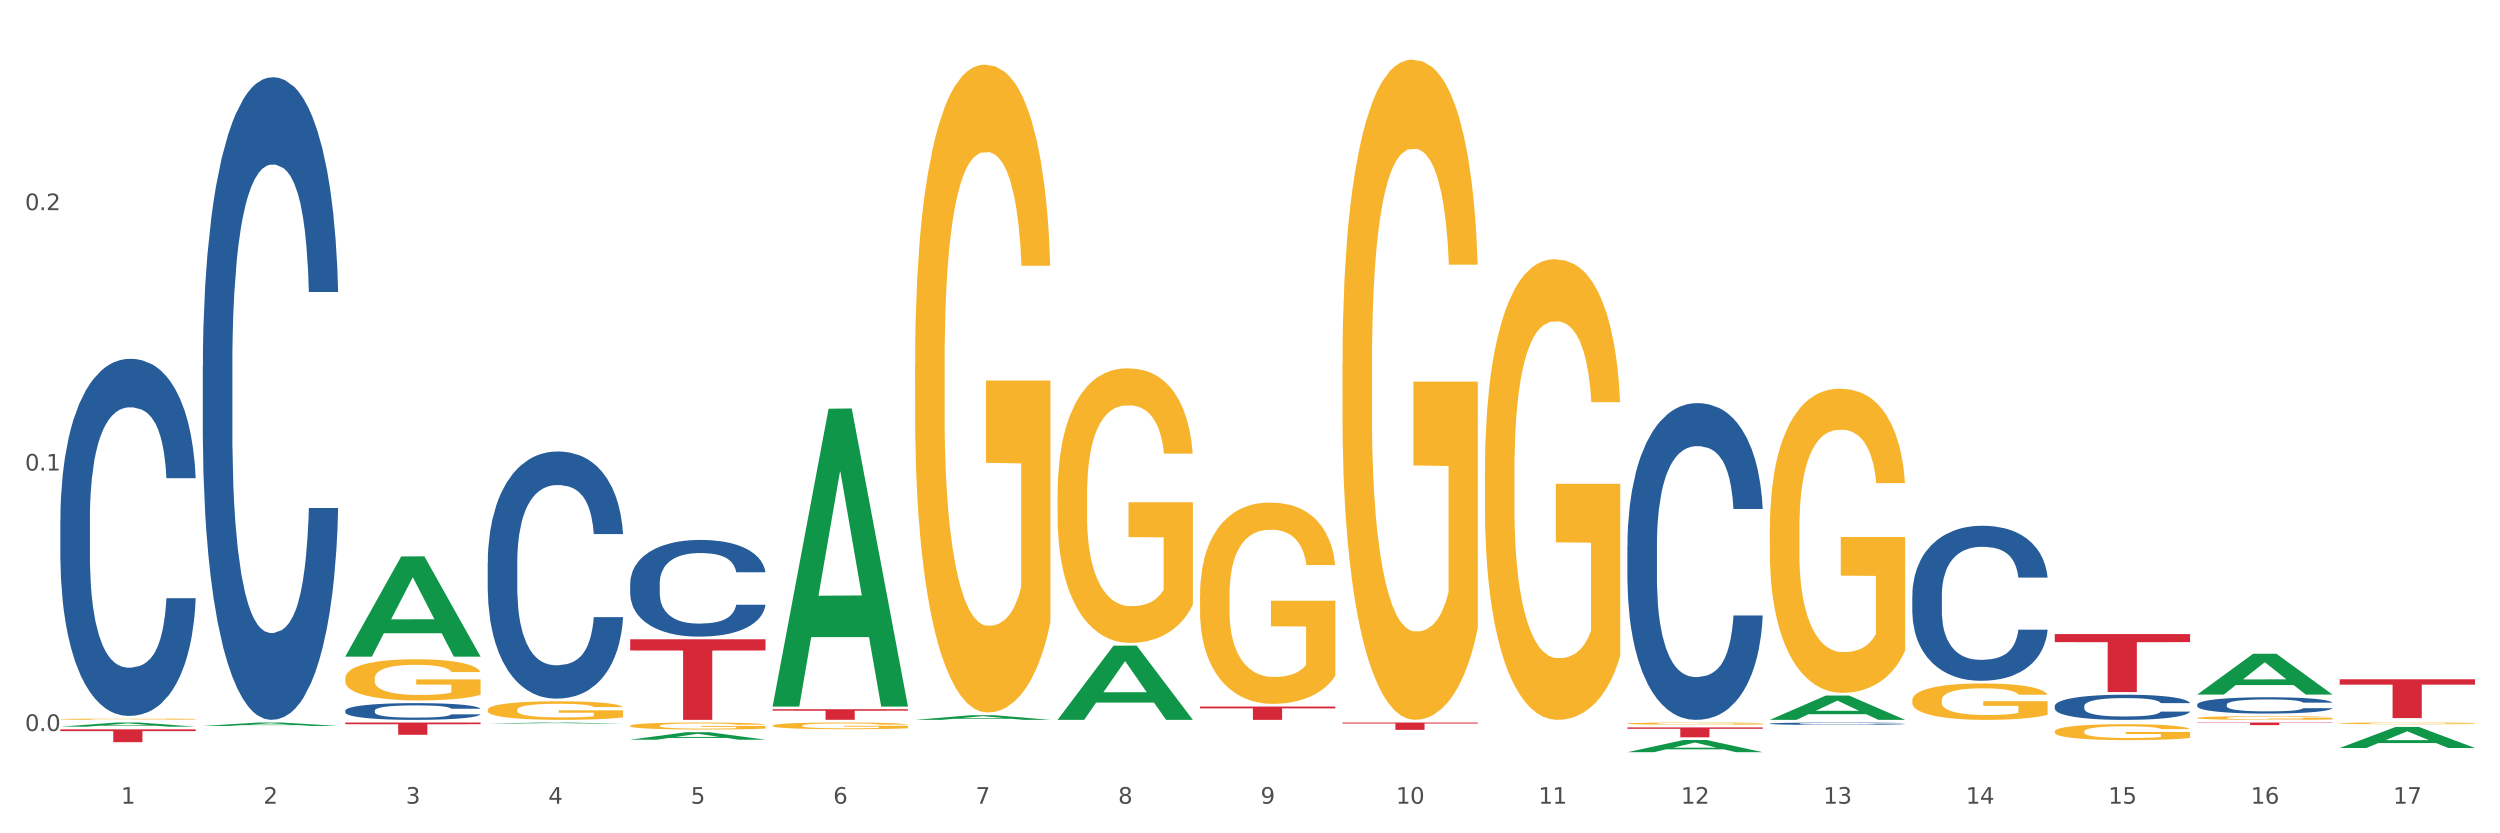 <?xml version="1.0" encoding="utf-8" standalone="no"?>
<!DOCTYPE svg PUBLIC "-//W3C//DTD SVG 1.1//EN"
  "http://www.w3.org/Graphics/SVG/1.1/DTD/svg11.dtd">
<svg xmlns:xlink="http://www.w3.org/1999/xlink" width="1080pt" height="360pt" viewBox="0 0 1080 360" xmlns="http://www.w3.org/2000/svg" version="1.1">
 <rect x="0" y="0" width="1080" height="360" fill="#333333" stroke="none"/>
 <defs>
  <style type="text/css">*{stroke-linejoin: round; stroke-linecap: butt}</style>
 </defs>
 <g id="figure_1">
  <g id="patch_1">
   <path d="M 0 360 
L 1080 360 
L 1080 0 
L 0 0 
z
" style="fill: #ffffff; stroke: #ffffff; stroke-linejoin: miter"/>
  </g>
  <g id="axes_1">
   <g id="matplotlib.axis_1">
    <g id="xtick_1">
     <g id="text_1">
      <!-- 1 -->
      <g style="fill: #4d4d4d" transform="translate(52.245 347.204) scale(0.096 -0.096)">
       <defs>
        <path id="DejaVuSans-31" d="M 794 531 
L 1825 531 
L 1825 4091 
L 703 3866 
L 703 4441 
L 1819 4666 
L 2450 4666 
L 2450 531 
L 3481 531 
L 3481 0 
L 794 0 
L 794 531 
z
" transform="scale(0.016)"/>
       </defs>
       <use xlink:href="#DejaVuSans-31"/>
      </g>
     </g>
    </g>
    <g id="xtick_2">
     <g id="text_2">
      <!-- 2 -->
      <g style="fill: #4d4d4d" transform="translate(113.787 347.204) scale(0.096 -0.096)">
       <defs>
        <path id="DejaVuSans-32" d="M 1228 531 
L 3431 531 
L 3431 0 
L 469 0 
L 469 531 
Q 828 903 1448 1529 
Q 2069 2156 2228 2338 
Q 2531 2678 2651 2914 
Q 2772 3150 2772 3378 
Q 2772 3750 2511 3984 
Q 2250 4219 1831 4219 
Q 1534 4219 1204 4116 
Q 875 4013 500 3803 
L 500 4441 
Q 881 4594 1212 4672 
Q 1544 4750 1819 4750 
Q 2544 4750 2975 4387 
Q 3406 4025 3406 3419 
Q 3406 3131 3298 2873 
Q 3191 2616 2906 2266 
Q 2828 2175 2409 1742 
Q 1991 1309 1228 531 
z
" transform="scale(0.016)"/>
       </defs>
       <use xlink:href="#DejaVuSans-32"/>
      </g>
     </g>
    </g>
    <g id="xtick_3">
     <g id="text_3">
      <!-- 3 -->
      <g style="fill: #4d4d4d" transform="translate(175.329 347.204) scale(0.096 -0.096)">
       <defs>
        <path id="DejaVuSans-33" d="M 2597 2516 
Q 3050 2419 3304 2112 
Q 3559 1806 3559 1356 
Q 3559 666 3084 287 
Q 2609 -91 1734 -91 
Q 1441 -91 1130 -33 
Q 819 25 488 141 
L 488 750 
Q 750 597 1062 519 
Q 1375 441 1716 441 
Q 2309 441 2620 675 
Q 2931 909 2931 1356 
Q 2931 1769 2642 2001 
Q 2353 2234 1838 2234 
L 1294 2234 
L 1294 2753 
L 1863 2753 
Q 2328 2753 2575 2939 
Q 2822 3125 2822 3475 
Q 2822 3834 2567 4026 
Q 2313 4219 1838 4219 
Q 1578 4219 1281 4162 
Q 984 4106 628 3988 
L 628 4550 
Q 988 4650 1302 4700 
Q 1616 4750 1894 4750 
Q 2613 4750 3031 4423 
Q 3450 4097 3450 3541 
Q 3450 3153 3228 2886 
Q 3006 2619 2597 2516 
z
" transform="scale(0.016)"/>
       </defs>
       <use xlink:href="#DejaVuSans-33"/>
      </g>
     </g>
    </g>
    <g id="xtick_4">
     <g id="text_4">
      <!-- 4 -->
      <g style="fill: #4d4d4d" transform="translate(236.871 347.204) scale(0.096 -0.096)">
       <defs>
        <path id="DejaVuSans-34" d="M 2419 4116 
L 825 1625 
L 2419 1625 
L 2419 4116 
z
M 2253 4666 
L 3047 4666 
L 3047 1625 
L 3713 1625 
L 3713 1100 
L 3047 1100 
L 3047 0 
L 2419 0 
L 2419 1100 
L 313 1100 
L 313 1709 
L 2253 4666 
z
" transform="scale(0.016)"/>
       </defs>
       <use xlink:href="#DejaVuSans-34"/>
      </g>
     </g>
    </g>
    <g id="xtick_5">
     <g id="text_5">
      <!-- 5 -->
      <g style="fill: #4d4d4d" transform="translate(298.412 347.204) scale(0.096 -0.096)">
       <defs>
        <path id="DejaVuSans-35" d="M 691 4666 
L 3169 4666 
L 3169 4134 
L 1269 4134 
L 1269 2991 
Q 1406 3038 1543 3061 
Q 1681 3084 1819 3084 
Q 2600 3084 3056 2656 
Q 3513 2228 3513 1497 
Q 3513 744 3044 326 
Q 2575 -91 1722 -91 
Q 1428 -91 1123 -41 
Q 819 9 494 109 
L 494 744 
Q 775 591 1075 516 
Q 1375 441 1709 441 
Q 2250 441 2565 725 
Q 2881 1009 2881 1497 
Q 2881 1984 2565 2268 
Q 2250 2553 1709 2553 
Q 1456 2553 1204 2497 
Q 953 2441 691 2322 
L 691 4666 
z
" transform="scale(0.016)"/>
       </defs>
       <use xlink:href="#DejaVuSans-35"/>
      </g>
     </g>
    </g>
    <g id="xtick_6">
     <g id="text_6">
      <!-- 6 -->
      <g style="fill: #4d4d4d" transform="translate(359.954 347.204) scale(0.096 -0.096)">
       <defs>
        <path id="DejaVuSans-36" d="M 2113 2584 
Q 1688 2584 1439 2293 
Q 1191 2003 1191 1497 
Q 1191 994 1439 701 
Q 1688 409 2113 409 
Q 2538 409 2786 701 
Q 3034 994 3034 1497 
Q 3034 2003 2786 2293 
Q 2538 2584 2113 2584 
z
M 3366 4563 
L 3366 3988 
Q 3128 4100 2886 4159 
Q 2644 4219 2406 4219 
Q 1781 4219 1451 3797 
Q 1122 3375 1075 2522 
Q 1259 2794 1537 2939 
Q 1816 3084 2150 3084 
Q 2853 3084 3261 2657 
Q 3669 2231 3669 1497 
Q 3669 778 3244 343 
Q 2819 -91 2113 -91 
Q 1303 -91 875 529 
Q 447 1150 447 2328 
Q 447 3434 972 4092 
Q 1497 4750 2381 4750 
Q 2619 4750 2861 4703 
Q 3103 4656 3366 4563 
z
" transform="scale(0.016)"/>
       </defs>
       <use xlink:href="#DejaVuSans-36"/>
      </g>
     </g>
    </g>
    <g id="xtick_7">
     <g id="text_7">
      <!-- 7 -->
      <g style="fill: #4d4d4d" transform="translate(421.496 347.204) scale(0.096 -0.096)">
       <defs>
        <path id="DejaVuSans-37" d="M 525 4666 
L 3525 4666 
L 3525 4397 
L 1831 0 
L 1172 0 
L 2766 4134 
L 525 4134 
L 525 4666 
z
" transform="scale(0.016)"/>
       </defs>
       <use xlink:href="#DejaVuSans-37"/>
      </g>
     </g>
    </g>
    <g id="xtick_8">
     <g id="text_8">
      <!-- 8 -->
      <g style="fill: #4d4d4d" transform="translate(483.038 347.204) scale(0.096 -0.096)">
       <defs>
        <path id="DejaVuSans-38" d="M 2034 2216 
Q 1584 2216 1326 1975 
Q 1069 1734 1069 1313 
Q 1069 891 1326 650 
Q 1584 409 2034 409 
Q 2484 409 2743 651 
Q 3003 894 3003 1313 
Q 3003 1734 2745 1975 
Q 2488 2216 2034 2216 
z
M 1403 2484 
Q 997 2584 770 2862 
Q 544 3141 544 3541 
Q 544 4100 942 4425 
Q 1341 4750 2034 4750 
Q 2731 4750 3128 4425 
Q 3525 4100 3525 3541 
Q 3525 3141 3298 2862 
Q 3072 2584 2669 2484 
Q 3125 2378 3379 2068 
Q 3634 1759 3634 1313 
Q 3634 634 3220 271 
Q 2806 -91 2034 -91 
Q 1263 -91 848 271 
Q 434 634 434 1313 
Q 434 1759 690 2068 
Q 947 2378 1403 2484 
z
M 1172 3481 
Q 1172 3119 1398 2916 
Q 1625 2713 2034 2713 
Q 2441 2713 2670 2916 
Q 2900 3119 2900 3481 
Q 2900 3844 2670 4047 
Q 2441 4250 2034 4250 
Q 1625 4250 1398 4047 
Q 1172 3844 1172 3481 
z
" transform="scale(0.016)"/>
       </defs>
       <use xlink:href="#DejaVuSans-38"/>
      </g>
     </g>
    </g>
    <g id="xtick_9">
     <g id="text_9">
      <!-- 9 -->
      <g style="fill: #4d4d4d" transform="translate(544.58 347.204) scale(0.096 -0.096)">
       <defs>
        <path id="DejaVuSans-39" d="M 703 97 
L 703 672 
Q 941 559 1184 500 
Q 1428 441 1663 441 
Q 2288 441 2617 861 
Q 2947 1281 2994 2138 
Q 2813 1869 2534 1725 
Q 2256 1581 1919 1581 
Q 1219 1581 811 2004 
Q 403 2428 403 3163 
Q 403 3881 828 4315 
Q 1253 4750 1959 4750 
Q 2769 4750 3195 4129 
Q 3622 3509 3622 2328 
Q 3622 1225 3098 567 
Q 2575 -91 1691 -91 
Q 1453 -91 1209 -44 
Q 966 3 703 97 
z
M 1959 2075 
Q 2384 2075 2632 2365 
Q 2881 2656 2881 3163 
Q 2881 3666 2632 3958 
Q 2384 4250 1959 4250 
Q 1534 4250 1286 3958 
Q 1038 3666 1038 3163 
Q 1038 2656 1286 2365 
Q 1534 2075 1959 2075 
z
" transform="scale(0.016)"/>
       </defs>
       <use xlink:href="#DejaVuSans-39"/>
      </g>
     </g>
    </g>
    <g id="xtick_10">
     <g id="text_10">
      <!-- 10 -->
      <g style="fill: #4d4d4d" transform="translate(603.067 347.204) scale(0.096 -0.096)">
       <defs>
        <path id="DejaVuSans-30" d="M 2034 4250 
Q 1547 4250 1301 3770 
Q 1056 3291 1056 2328 
Q 1056 1369 1301 889 
Q 1547 409 2034 409 
Q 2525 409 2770 889 
Q 3016 1369 3016 2328 
Q 3016 3291 2770 3770 
Q 2525 4250 2034 4250 
z
M 2034 4750 
Q 2819 4750 3233 4129 
Q 3647 3509 3647 2328 
Q 3647 1150 3233 529 
Q 2819 -91 2034 -91 
Q 1250 -91 836 529 
Q 422 1150 422 2328 
Q 422 3509 836 4129 
Q 1250 4750 2034 4750 
z
" transform="scale(0.016)"/>
       </defs>
       <use xlink:href="#DejaVuSans-31"/>
       <use xlink:href="#DejaVuSans-30" transform="translate(63.623 0)"/>
      </g>
     </g>
    </g>
    <g id="xtick_11">
     <g id="text_11">
      <!-- 11 -->
      <g style="fill: #4d4d4d" transform="translate(664.609 347.204) scale(0.096 -0.096)">
       <use xlink:href="#DejaVuSans-31"/>
       <use xlink:href="#DejaVuSans-31" transform="translate(63.623 0)"/>
      </g>
     </g>
    </g>
    <g id="xtick_12">
     <g id="text_12">
      <!-- 12 -->
      <g style="fill: #4d4d4d" transform="translate(726.151 347.204) scale(0.096 -0.096)">
       <use xlink:href="#DejaVuSans-31"/>
       <use xlink:href="#DejaVuSans-32" transform="translate(63.623 0)"/>
      </g>
     </g>
    </g>
    <g id="xtick_13">
     <g id="text_13">
      <!-- 13 -->
      <g style="fill: #4d4d4d" transform="translate(787.693 347.204) scale(0.096 -0.096)">
       <use xlink:href="#DejaVuSans-31"/>
       <use xlink:href="#DejaVuSans-33" transform="translate(63.623 0)"/>
      </g>
     </g>
    </g>
    <g id="xtick_14">
     <g id="text_14">
      <!-- 14 -->
      <g style="fill: #4d4d4d" transform="translate(849.234 347.204) scale(0.096 -0.096)">
       <use xlink:href="#DejaVuSans-31"/>
       <use xlink:href="#DejaVuSans-34" transform="translate(63.623 0)"/>
      </g>
     </g>
    </g>
    <g id="xtick_15">
     <g id="text_15">
      <!-- 15 -->
      <g style="fill: #4d4d4d" transform="translate(910.776 347.204) scale(0.096 -0.096)">
       <use xlink:href="#DejaVuSans-31"/>
       <use xlink:href="#DejaVuSans-35" transform="translate(63.623 0)"/>
      </g>
     </g>
    </g>
    <g id="xtick_16">
     <g id="text_16">
      <!-- 16 -->
      <g style="fill: #4d4d4d" transform="translate(972.318 347.204) scale(0.096 -0.096)">
       <use xlink:href="#DejaVuSans-31"/>
       <use xlink:href="#DejaVuSans-36" transform="translate(63.623 0)"/>
      </g>
     </g>
    </g>
    <g id="xtick_17">
     <g id="text_17">
      <!-- 17 -->
      <g style="fill: #4d4d4d" transform="translate(1033.86 347.204) scale(0.096 -0.096)">
       <use xlink:href="#DejaVuSans-31"/>
       <use xlink:href="#DejaVuSans-37" transform="translate(63.623 0)"/>
      </g>
     </g>
    </g>
    <g id="xtick_18"/>
    <g id="xtick_19"/>
    <g id="xtick_20"/>
    <g id="xtick_21"/>
    <g id="xtick_22"/>
    <g id="xtick_23"/>
    <g id="xtick_24"/>
    <g id="xtick_25"/>
    <g id="xtick_26"/>
    <g id="xtick_27"/>
    <g id="xtick_28"/>
    <g id="xtick_29"/>
    <g id="xtick_30"/>
    <g id="xtick_31"/>
    <g id="xtick_32"/>
    <g id="xtick_33"/>
   </g>
   <g id="matplotlib.axis_2">
    <g id="ytick_1">
     <g id="text_18">
      <!-- 0.0 -->
      <g style="fill: #4d4d4d" transform="translate(10.8 315.777) scale(0.096 -0.096)">
       <defs>
        <path id="DejaVuSans-2e" d="M 684 794 
L 1344 794 
L 1344 0 
L 684 0 
L 684 794 
z
" transform="scale(0.016)"/>
       </defs>
       <use xlink:href="#DejaVuSans-30"/>
       <use xlink:href="#DejaVuSans-2e" transform="translate(63.623 0)"/>
       <use xlink:href="#DejaVuSans-30" transform="translate(95.41 0)"/>
      </g>
     </g>
    </g>
    <g id="ytick_2">
     <g id="text_19">
      <!-- 0.1 -->
      <g style="fill: #4d4d4d" transform="translate(10.8 203.28) scale(0.096 -0.096)">
       <use xlink:href="#DejaVuSans-30"/>
       <use xlink:href="#DejaVuSans-2e" transform="translate(63.623 0)"/>
       <use xlink:href="#DejaVuSans-31" transform="translate(95.41 0)"/>
      </g>
     </g>
    </g>
    <g id="ytick_3">
     <g id="text_20">
      <!-- 0.2 -->
      <g style="fill: #4d4d4d" transform="translate(10.8 90.782) scale(0.096 -0.096)">
       <use xlink:href="#DejaVuSans-30"/>
       <use xlink:href="#DejaVuSans-2e" transform="translate(63.623 0)"/>
       <use xlink:href="#DejaVuSans-32" transform="translate(95.41 0)"/>
      </g>
     </g>
    </g>
    <g id="ytick_4"/>
    <g id="ytick_5"/>
    <g id="ytick_6"/>
   </g>
   <g id="PolyCollection_1">
    <path d="M 949.194 300.031 
L 949.254 300.015 
L 973.363 282.416 
L 983.368 282.399 
L 1007.658 300.065 
L 996.086 300.065 
L 990.842 295.951 
L 965.949 295.951 
L 965.769 296.017 
L 960.706 300.065 
L 949.194 300.065 
L 949.194 300.031 
L 969.084 293.496 
L 987.708 293.479 
L 978.486 286.164 
L 978.366 286.131 
L 978.245 286.181 
L 969.023 293.479 
L 969.084 293.496 
L 949.194 300.031 
z
" clip-path="url(#pb7190ca648)" style="fill: #109648"/>
    <path d="M 1010.735 323.117 
L 1010.796 323.108 
L 1034.905 314.033 
L 1044.91 314.024 
L 1069.2 323.134 
L 1057.628 323.134 
L 1052.384 321.013 
L 1027.491 321.013 
L 1027.31 321.047 
L 1022.247 323.134 
L 1010.735 323.134 
L 1010.735 323.117 
L 1030.625 319.747 
L 1049.25 319.738 
L 1040.028 315.966 
L 1039.907 315.949 
L 1039.787 315.974 
L 1030.565 319.738 
L 1030.625 319.747 
L 1010.735 323.117 
z
" clip-path="url(#pb7190ca648)" style="fill: #109648"/>
    <path d="M 703.026 312.572 
L 703.095 312.572 
L 703.095 312.54 
L 703.234 312.513 
L 703.924 312.447 
L 704.959 312.393 
L 705.718 312.364 
L 706.478 312.341 
L 707.375 312.317 
L 708.479 312.293 
L 710.481 312.257 
L 711.724 312.239 
L 713.242 312.219 
L 716.003 312.191 
L 718.005 312.176 
L 720.076 312.163 
L 723.458 312.147 
L 725.667 312.14 
L 728.014 312.135 
L 730.844 312.131 
L 732.984 312.13 
L 737.677 312.133 
L 741.681 312.141 
L 743.614 312.147 
L 746.098 312.157 
L 747.41 312.164 
L 749.55 312.178 
L 751.759 312.197 
L 753.277 312.212 
L 755.555 312.242 
L 757.281 312.272 
L 758.868 312.308 
L 759.696 312.334 
L 760.318 312.357 
L 760.87 312.385 
L 761.422 312.427 
L 748.998 312.427 
L 748.514 312.397 
L 747.755 312.368 
L 746.651 312.34 
L 745.684 312.322 
L 744.028 312.301 
L 742.509 312.287 
L 740.922 312.276 
L 738.989 312.267 
L 737.47 312.263 
L 735.33 312.26 
L 731.12 312.26 
L 728.29 312.267 
L 726.357 312.276 
L 725.115 312.284 
L 724.01 312.293 
L 722.768 312.305 
L 721.318 312.323 
L 720.283 312.34 
L 719.247 312.361 
L 718.419 312.382 
L 717.66 312.406 
L 717.039 312.433 
L 716.555 312.46 
L 716.141 312.493 
L 715.796 312.548 
L 715.796 312.668 
L 715.934 312.695 
L 716.279 312.731 
L 716.694 312.758 
L 717.384 312.79 
L 718.005 312.812 
L 719.178 312.843 
L 720.49 312.87 
L 721.525 312.886 
L 722.561 312.9 
L 724.355 312.919 
L 726.357 312.935 
L 728.083 312.945 
L 730.43 312.954 
L 732.017 312.957 
L 733.398 312.959 
L 736.78 312.959 
L 739.196 312.956 
L 741.888 312.95 
L 743.959 312.942 
L 745.684 312.933 
L 747.617 312.917 
L 748.859 312.902 
L 748.859 312.719 
L 733.674 312.718 
L 733.674 312.597 
L 761.491 312.597 
L 761.491 312.954 
L 760.318 312.972 
L 759.006 312.988 
L 757.626 313.003 
L 755.555 313.022 
L 753.07 313.039 
L 750.861 313.051 
L 748.514 313.062 
L 745.753 313.072 
L 742.164 313.08 
L 739.955 313.084 
L 737.194 313.086 
L 733.95 313.087 
L 731.12 313.085 
L 728.359 313.081 
L 725.46 313.073 
L 722.63 313.062 
L 720.49 313.051 
L 718.35 313.037 
L 716.072 313.018 
L 714.278 313.001 
L 712.897 312.985 
L 711.379 312.965 
L 709.722 312.939 
L 708.479 312.915 
L 707.375 312.891 
L 706.202 312.859 
L 705.373 312.832 
L 704.545 312.798 
L 704.062 312.773 
L 703.51 312.733 
L 703.095 312.678 
L 703.026 312.572 
z
" clip-path="url(#pb7190ca648)" style="fill: #f7b32b"/>
    <path d="M 764.568 228.633 
L 764.637 228.513 
L 764.637 224.192 
L 764.775 220.472 
L 765.466 211.472 
L 766.501 204.031 
L 767.26 200.071 
L 768.02 196.831 
L 768.917 193.591 
L 770.021 190.23 
L 772.023 185.31 
L 773.265 182.79 
L 774.784 180.15 
L 777.545 176.31 
L 779.547 174.15 
L 781.618 172.349 
L 785 170.189 
L 787.209 169.229 
L 789.556 168.509 
L 792.386 168.029 
L 794.525 167.909 
L 799.219 168.269 
L 803.223 169.349 
L 805.155 170.189 
L 807.64 171.629 
L 808.952 172.589 
L 811.091 174.51 
L 813.3 177.03 
L 814.819 179.19 
L 817.097 183.27 
L 818.822 187.35 
L 820.41 192.391 
L 821.238 195.871 
L 821.859 199.111 
L 822.412 202.831 
L 822.964 208.711 
L 810.539 208.711 
L 810.056 204.511 
L 809.297 200.551 
L 808.192 196.711 
L 807.226 194.311 
L 805.569 191.311 
L 804.051 189.39 
L 802.463 187.95 
L 800.531 186.75 
L 799.012 186.15 
L 796.872 185.67 
L 792.662 185.79 
L 789.832 186.75 
L 787.899 187.95 
L 786.656 189.03 
L 785.552 190.23 
L 784.31 191.911 
L 782.86 194.431 
L 781.825 196.711 
L 780.789 199.591 
L 779.961 202.471 
L 779.202 205.831 
L 778.58 209.432 
L 778.097 213.152 
L 777.683 217.712 
L 777.338 225.272 
L 777.338 241.713 
L 777.476 245.434 
L 777.821 250.354 
L 778.235 254.074 
L 778.926 258.514 
L 779.547 261.515 
L 780.72 265.835 
L 782.032 269.435 
L 783.067 271.715 
L 784.102 273.635 
L 785.897 276.275 
L 787.899 278.435 
L 789.625 279.756 
L 791.971 280.956 
L 793.559 281.436 
L 794.94 281.676 
L 798.322 281.676 
L 800.738 281.316 
L 803.43 280.476 
L 805.5 279.396 
L 807.226 278.075 
L 809.159 275.915 
L 810.401 273.875 
L 810.401 248.794 
L 795.216 248.674 
L 795.216 231.993 
L 823.033 231.993 
L 823.033 280.956 
L 821.859 283.476 
L 820.548 285.756 
L 819.167 287.796 
L 817.097 290.316 
L 814.612 292.716 
L 812.403 294.396 
L 810.056 295.836 
L 807.295 297.157 
L 803.706 298.357 
L 801.497 298.837 
L 798.736 299.197 
L 795.492 299.317 
L 792.662 299.077 
L 789.901 298.477 
L 787.002 297.397 
L 784.172 295.836 
L 782.032 294.276 
L 779.892 292.356 
L 777.614 289.836 
L 775.819 287.436 
L 774.439 285.276 
L 772.92 282.516 
L 771.264 278.915 
L 770.021 275.675 
L 768.917 272.315 
L 767.743 267.995 
L 766.915 264.275 
L 766.087 259.594 
L 765.604 256.114 
L 765.051 250.714 
L 764.637 243.153 
L 764.568 228.633 
z
" clip-path="url(#pb7190ca648)" style="fill: #f7b32b"/>
    <path d="M 579.943 157.562 
L 580.012 157.302 
L 580.012 147.924 
L 580.15 139.85 
L 580.84 120.314 
L 581.876 104.164 
L 582.635 95.568 
L 583.394 88.535 
L 584.292 81.502 
L 585.396 74.209 
L 587.398 63.529 
L 588.64 58.059 
L 590.159 52.328 
L 592.92 43.993 
L 594.921 39.304 
L 596.992 35.397 
L 600.375 30.709 
L 602.583 28.625 
L 604.93 27.062 
L 607.76 26.02 
L 609.9 25.759 
L 614.594 26.541 
L 618.597 28.885 
L 620.53 30.709 
L 623.015 33.834 
L 624.326 35.918 
L 626.466 40.086 
L 628.675 45.556 
L 630.194 50.245 
L 632.471 59.101 
L 634.197 67.957 
L 635.785 78.897 
L 636.613 86.451 
L 637.234 93.484 
L 637.786 101.559 
L 638.339 114.323 
L 625.914 114.323 
L 625.431 105.206 
L 624.672 96.61 
L 623.567 88.275 
L 622.601 83.065 
L 620.944 76.553 
L 619.426 72.385 
L 617.838 69.26 
L 615.905 66.655 
L 614.387 65.352 
L 612.247 64.31 
L 608.036 64.571 
L 605.206 66.655 
L 603.274 69.26 
L 602.031 71.604 
L 600.927 74.209 
L 599.684 77.855 
L 598.235 83.325 
L 597.199 88.275 
L 596.164 94.526 
L 595.336 100.778 
L 594.576 108.071 
L 593.955 115.885 
L 593.472 123.96 
L 593.058 133.859 
L 592.713 150.269 
L 592.713 185.954 
L 592.851 194.029 
L 593.196 204.709 
L 593.61 212.784 
L 594.3 222.422 
L 594.921 228.934 
L 596.095 238.311 
L 597.406 246.125 
L 598.442 251.074 
L 599.477 255.242 
L 601.272 260.973 
L 603.274 265.661 
L 604.999 268.527 
L 607.346 271.131 
L 608.934 272.173 
L 610.314 272.694 
L 613.696 272.694 
L 616.112 271.913 
L 618.804 270.089 
L 620.875 267.745 
L 622.601 264.88 
L 624.533 260.191 
L 625.776 255.763 
L 625.776 201.323 
L 610.59 201.062 
L 610.59 164.856 
L 638.408 164.856 
L 638.408 271.131 
L 637.234 276.601 
L 635.923 281.55 
L 634.542 285.979 
L 632.471 291.449 
L 629.986 296.658 
L 627.778 300.305 
L 625.431 303.431 
L 622.67 306.296 
L 619.08 308.901 
L 616.872 309.943 
L 614.111 310.724 
L 610.866 310.985 
L 608.036 310.464 
L 605.275 309.161 
L 602.376 306.817 
L 599.546 303.431 
L 597.406 300.045 
L 595.267 295.877 
L 592.989 290.407 
L 591.194 285.197 
L 589.814 280.509 
L 588.295 274.518 
L 586.638 266.703 
L 585.396 259.67 
L 584.292 252.377 
L 583.118 243 
L 582.29 234.925 
L 581.461 224.766 
L 580.978 217.212 
L 580.426 205.49 
L 580.012 189.08 
L 579.943 157.562 
z
" clip-path="url(#pb7190ca648)" style="fill: #f7b32b"/>
    <path d="M 641.485 203.926 
L 641.554 203.745 
L 641.554 197.201 
L 641.692 191.567 
L 642.382 177.934 
L 643.417 166.665 
L 644.177 160.667 
L 644.936 155.759 
L 645.833 150.852 
L 646.938 145.762 
L 648.939 138.31 
L 650.182 134.493 
L 651.7 130.494 
L 654.462 124.678 
L 656.463 121.406 
L 658.534 118.68 
L 661.916 115.408 
L 664.125 113.954 
L 666.472 112.863 
L 669.302 112.136 
L 671.442 111.955 
L 676.136 112.5 
L 680.139 114.136 
L 682.072 115.408 
L 684.557 117.589 
L 685.868 119.043 
L 688.008 121.951 
L 690.217 125.768 
L 691.735 129.04 
L 694.013 135.22 
L 695.739 141.4 
L 697.326 149.034 
L 698.155 154.305 
L 698.776 159.213 
L 699.328 164.847 
L 699.88 173.754 
L 687.456 173.754 
L 686.973 167.392 
L 686.213 161.394 
L 685.109 155.578 
L 684.143 151.942 
L 682.486 147.398 
L 680.967 144.49 
L 679.38 142.309 
L 677.447 140.491 
L 675.928 139.582 
L 673.789 138.855 
L 669.578 139.037 
L 666.748 140.491 
L 664.815 142.309 
L 663.573 143.945 
L 662.468 145.762 
L 661.226 148.307 
L 659.776 152.124 
L 658.741 155.578 
L 657.706 159.94 
L 656.877 164.302 
L 656.118 169.392 
L 655.497 174.844 
L 655.014 180.479 
L 654.6 187.386 
L 654.254 198.837 
L 654.254 223.739 
L 654.392 229.373 
L 654.738 236.826 
L 655.152 242.46 
L 655.842 249.185 
L 656.463 253.729 
L 657.637 260.273 
L 658.948 265.726 
L 659.984 269.179 
L 661.019 272.087 
L 662.814 276.086 
L 664.815 279.358 
L 666.541 281.357 
L 668.888 283.175 
L 670.475 283.902 
L 671.856 284.266 
L 675.238 284.266 
L 677.654 283.72 
L 680.346 282.448 
L 682.417 280.812 
L 684.143 278.813 
L 686.075 275.541 
L 687.318 272.451 
L 687.318 234.463 
L 672.132 234.281 
L 672.132 209.016 
L 699.949 209.016 
L 699.949 283.175 
L 698.776 286.992 
L 697.464 290.446 
L 696.084 293.535 
L 694.013 297.352 
L 691.528 300.988 
L 689.319 303.532 
L 686.973 305.714 
L 684.212 307.713 
L 680.622 309.531 
L 678.413 310.258 
L 675.652 310.803 
L 672.408 310.985 
L 669.578 310.621 
L 666.817 309.712 
L 663.918 308.076 
L 661.088 305.714 
L 658.948 303.351 
L 656.808 300.442 
L 654.531 296.625 
L 652.736 292.99 
L 651.355 289.718 
L 649.837 285.538 
L 648.18 280.085 
L 646.938 275.177 
L 645.833 270.088 
L 644.66 263.545 
L 643.832 257.91 
L 643.003 250.821 
L 642.52 245.55 
L 641.968 237.371 
L 641.554 225.92 
L 641.485 203.926 
z
" clip-path="url(#pb7190ca648)" style="fill: #f7b32b"/>
    <path d="M 395.318 157.246 
L 395.387 156.99 
L 395.387 147.787 
L 395.525 139.863 
L 396.215 120.691 
L 397.25 104.842 
L 398.01 96.406 
L 398.769 89.504 
L 399.666 82.603 
L 400.771 75.445 
L 402.772 64.964 
L 404.015 59.596 
L 405.533 53.972 
L 408.294 45.792 
L 410.296 41.191 
L 412.367 37.357 
L 415.749 32.755 
L 417.958 30.71 
L 420.305 29.177 
L 423.135 28.154 
L 425.275 27.898 
L 429.968 28.665 
L 433.972 30.966 
L 435.905 32.755 
L 438.39 35.823 
L 439.701 37.868 
L 441.841 41.958 
L 444.05 47.326 
L 445.568 51.927 
L 447.846 60.619 
L 449.572 69.31 
L 451.159 80.046 
L 451.988 87.459 
L 452.609 94.361 
L 453.161 102.286 
L 453.713 114.811 
L 441.289 114.811 
L 440.805 105.865 
L 440.046 97.429 
L 438.942 89.249 
L 437.975 84.136 
L 436.319 77.746 
L 434.8 73.656 
L 433.213 70.588 
L 431.28 68.032 
L 429.761 66.754 
L 427.622 65.731 
L 423.411 65.987 
L 420.581 68.032 
L 418.648 70.588 
L 417.406 72.889 
L 416.301 75.445 
L 415.059 79.024 
L 413.609 84.392 
L 412.574 89.249 
L 411.539 95.384 
L 410.71 101.519 
L 409.951 108.676 
L 409.33 116.345 
L 408.847 124.27 
L 408.432 133.983 
L 408.087 150.088 
L 408.087 185.109 
L 408.225 193.033 
L 408.571 203.514 
L 408.985 211.438 
L 409.675 220.897 
L 410.296 227.287 
L 411.47 236.49 
L 412.781 244.159 
L 413.816 249.015 
L 414.852 253.105 
L 416.647 258.729 
L 418.648 263.331 
L 420.374 266.142 
L 422.721 268.699 
L 424.308 269.721 
L 425.689 270.232 
L 429.071 270.232 
L 431.487 269.466 
L 434.179 267.676 
L 436.25 265.376 
L 437.975 262.564 
L 439.908 257.962 
L 441.151 253.617 
L 441.151 200.191 
L 425.965 199.935 
L 425.965 164.403 
L 453.782 164.403 
L 453.782 268.699 
L 452.609 274.067 
L 451.297 278.924 
L 449.917 283.269 
L 447.846 288.638 
L 445.361 293.75 
L 443.152 297.329 
L 440.805 300.396 
L 438.044 303.208 
L 434.455 305.765 
L 432.246 306.787 
L 429.485 307.554 
L 426.241 307.81 
L 423.411 307.298 
L 420.65 306.02 
L 417.751 303.72 
L 414.921 300.396 
L 412.781 297.073 
L 410.641 292.983 
L 408.363 287.615 
L 406.569 282.503 
L 405.188 277.901 
L 403.67 272.022 
L 402.013 264.353 
L 400.771 257.451 
L 399.666 250.294 
L 398.493 241.091 
L 397.664 233.167 
L 396.836 223.197 
L 396.353 215.784 
L 395.801 204.281 
L 395.387 188.176 
L 395.318 157.246 
z
" clip-path="url(#pb7190ca648)" style="fill: #f7b32b"/>
    <path d="M 333.776 313.464 
L 333.845 313.462 
L 333.845 313.367 
L 333.983 313.285 
L 334.673 313.087 
L 335.709 312.924 
L 336.468 312.837 
L 337.227 312.766 
L 338.124 312.694 
L 339.229 312.621 
L 341.231 312.512 
L 342.473 312.457 
L 343.992 312.399 
L 346.753 312.315 
L 348.754 312.267 
L 350.825 312.228 
L 354.207 312.18 
L 356.416 312.159 
L 358.763 312.143 
L 361.593 312.133 
L 363.733 312.13 
L 368.427 312.138 
L 372.43 312.162 
L 374.363 312.18 
L 376.848 312.212 
L 378.159 312.233 
L 380.299 312.275 
L 382.508 312.331 
L 384.026 312.378 
L 386.304 312.468 
L 388.03 312.557 
L 389.618 312.668 
L 390.446 312.745 
L 391.067 312.816 
L 391.619 312.897 
L 392.172 313.027 
L 379.747 313.027 
L 379.264 312.934 
L 378.504 312.847 
L 377.4 312.763 
L 376.434 312.71 
L 374.777 312.644 
L 373.258 312.602 
L 371.671 312.571 
L 369.738 312.544 
L 368.22 312.531 
L 366.08 312.52 
L 361.869 312.523 
L 359.039 312.544 
L 357.107 312.571 
L 355.864 312.594 
L 354.76 312.621 
L 353.517 312.658 
L 352.068 312.713 
L 351.032 312.763 
L 349.997 312.826 
L 349.169 312.89 
L 348.409 312.963 
L 347.788 313.042 
L 347.305 313.124 
L 346.891 313.224 
L 346.546 313.391 
L 346.546 313.752 
L 346.684 313.833 
L 347.029 313.942 
L 347.443 314.023 
L 348.133 314.121 
L 348.754 314.187 
L 349.928 314.282 
L 351.239 314.361 
L 352.275 314.411 
L 353.31 314.453 
L 355.105 314.511 
L 357.107 314.559 
L 358.832 314.588 
L 361.179 314.614 
L 362.767 314.624 
L 364.147 314.63 
L 367.529 314.63 
L 369.945 314.622 
L 372.637 314.603 
L 374.708 314.58 
L 376.434 314.551 
L 378.366 314.503 
L 379.609 314.458 
L 379.609 313.907 
L 364.423 313.905 
L 364.423 313.538 
L 392.241 313.538 
L 392.241 314.614 
L 391.067 314.669 
L 389.756 314.719 
L 388.375 314.764 
L 386.304 314.82 
L 383.819 314.872 
L 381.611 314.909 
L 379.264 314.941 
L 376.503 314.97 
L 372.913 314.996 
L 370.705 315.007 
L 367.944 315.015 
L 364.699 315.017 
L 361.869 315.012 
L 359.108 314.999 
L 356.209 314.975 
L 353.379 314.941 
L 351.239 314.907 
L 349.1 314.864 
L 346.822 314.809 
L 345.027 314.756 
L 343.647 314.709 
L 342.128 314.648 
L 340.471 314.569 
L 339.229 314.498 
L 338.124 314.424 
L 336.951 314.329 
L 336.123 314.247 
L 335.294 314.145 
L 334.811 314.068 
L 334.259 313.949 
L 333.845 313.783 
L 333.776 313.464 
z
" clip-path="url(#pb7190ca648)" style="fill: #f7b32b"/>
    <path d="M 26.067 310.689 
L 26.136 310.688 
L 26.136 310.67 
L 26.274 310.655 
L 26.964 310.617 
L 28 310.586 
L 28.759 310.569 
L 29.518 310.556 
L 30.416 310.542 
L 31.52 310.528 
L 33.522 310.507 
L 34.764 310.497 
L 36.283 310.486 
L 39.044 310.47 
L 41.046 310.461 
L 43.116 310.453 
L 46.499 310.444 
L 48.707 310.44 
L 51.054 310.437 
L 53.884 310.435 
L 56.024 310.434 
L 60.718 310.436 
L 64.721 310.44 
L 66.654 310.444 
L 69.139 310.45 
L 70.45 310.454 
L 72.59 310.462 
L 74.799 310.473 
L 76.318 310.482 
L 78.595 310.499 
L 80.321 310.516 
L 81.909 310.537 
L 82.737 310.552 
L 83.358 310.565 
L 83.91 310.581 
L 84.463 310.605 
L 72.038 310.605 
L 71.555 310.588 
L 70.796 310.571 
L 69.691 310.555 
L 68.725 310.545 
L 67.068 310.532 
L 65.55 310.524 
L 63.962 310.518 
L 62.029 310.513 
L 60.511 310.511 
L 58.371 310.509 
L 54.16 310.509 
L 51.33 310.513 
L 49.398 310.518 
L 48.155 310.523 
L 47.051 310.528 
L 45.808 310.535 
L 44.359 310.545 
L 43.323 310.555 
L 42.288 310.567 
L 41.46 310.579 
L 40.7 310.593 
L 40.079 310.608 
L 39.596 310.624 
L 39.182 310.643 
L 38.837 310.675 
L 38.837 310.743 
L 38.975 310.759 
L 39.32 310.78 
L 39.734 310.795 
L 40.424 310.814 
L 41.046 310.826 
L 42.219 310.844 
L 43.53 310.86 
L 44.566 310.869 
L 45.601 310.877 
L 47.396 310.888 
L 49.398 310.897 
L 51.123 310.903 
L 53.47 310.908 
L 55.058 310.91 
L 56.438 310.911 
L 59.821 310.911 
L 62.236 310.909 
L 64.928 310.906 
L 66.999 310.901 
L 68.725 310.896 
L 70.658 310.887 
L 71.9 310.878 
L 71.9 310.773 
L 56.714 310.773 
L 56.714 310.703 
L 84.532 310.703 
L 84.532 310.908 
L 83.358 310.918 
L 82.047 310.928 
L 80.666 310.936 
L 78.595 310.947 
L 76.111 310.957 
L 73.902 310.964 
L 71.555 310.97 
L 68.794 310.976 
L 65.205 310.981 
L 62.996 310.983 
L 60.235 310.984 
L 56.99 310.985 
L 54.16 310.984 
L 51.399 310.981 
L 48.5 310.977 
L 45.67 310.97 
L 43.53 310.964 
L 41.391 310.956 
L 39.113 310.945 
L 37.318 310.935 
L 35.938 310.926 
L 34.419 310.914 
L 32.762 310.899 
L 31.52 310.886 
L 30.416 310.872 
L 29.242 310.854 
L 28.414 310.838 
L 27.586 310.818 
L 27.102 310.804 
L 26.55 310.781 
L 26.136 310.75 
L 26.067 310.689 
z
" clip-path="url(#pb7190ca648)" style="fill: #f7b32b"/>
    <path d="M 149.151 293.035 
L 149.22 293.019 
L 149.22 292.434 
L 149.358 291.931 
L 150.048 290.712 
L 151.083 289.705 
L 151.843 289.169 
L 152.602 288.731 
L 153.499 288.292 
L 154.604 287.837 
L 156.605 287.171 
L 157.848 286.83 
L 159.366 286.473 
L 162.127 285.953 
L 164.129 285.66 
L 166.2 285.417 
L 169.582 285.124 
L 171.791 284.994 
L 174.138 284.897 
L 176.968 284.832 
L 179.108 284.816 
L 183.801 284.865 
L 187.805 285.011 
L 189.738 285.124 
L 192.223 285.319 
L 193.534 285.449 
L 195.674 285.709 
L 197.883 286.05 
L 199.401 286.343 
L 201.679 286.895 
L 203.405 287.447 
L 204.992 288.13 
L 205.821 288.601 
L 206.442 289.039 
L 206.994 289.543 
L 207.546 290.339 
L 195.122 290.339 
L 194.638 289.77 
L 193.879 289.234 
L 192.775 288.714 
L 191.808 288.389 
L 190.152 287.983 
L 188.633 287.723 
L 187.046 287.529 
L 185.113 287.366 
L 183.594 287.285 
L 181.455 287.22 
L 177.244 287.236 
L 174.414 287.366 
L 172.481 287.529 
L 171.239 287.675 
L 170.134 287.837 
L 168.892 288.065 
L 167.442 288.406 
L 166.407 288.714 
L 165.372 289.104 
L 164.543 289.494 
L 163.784 289.949 
L 163.163 290.436 
L 162.68 290.94 
L 162.265 291.557 
L 161.92 292.58 
L 161.92 294.806 
L 162.058 295.309 
L 162.403 295.975 
L 162.818 296.479 
L 163.508 297.08 
L 164.129 297.486 
L 165.303 298.071 
L 166.614 298.558 
L 167.649 298.867 
L 168.685 299.126 
L 170.479 299.484 
L 172.481 299.776 
L 174.207 299.955 
L 176.554 300.117 
L 178.141 300.182 
L 179.522 300.215 
L 182.904 300.215 
L 185.32 300.166 
L 188.012 300.052 
L 190.083 299.906 
L 191.808 299.727 
L 193.741 299.435 
L 194.984 299.159 
L 194.984 295.764 
L 179.798 295.748 
L 179.798 293.49 
L 207.615 293.49 
L 207.615 300.117 
L 206.442 300.458 
L 205.13 300.767 
L 203.75 301.043 
L 201.679 301.384 
L 199.194 301.709 
L 196.985 301.937 
L 194.638 302.132 
L 191.877 302.31 
L 188.288 302.473 
L 186.079 302.538 
L 183.318 302.586 
L 180.074 302.603 
L 177.244 302.57 
L 174.483 302.489 
L 171.584 302.343 
L 168.754 302.132 
L 166.614 301.92 
L 164.474 301.66 
L 162.196 301.319 
L 160.402 300.994 
L 159.021 300.702 
L 157.503 300.328 
L 155.846 299.841 
L 154.604 299.403 
L 153.499 298.948 
L 152.326 298.363 
L 151.497 297.859 
L 150.669 297.226 
L 150.186 296.755 
L 149.634 296.024 
L 149.22 295.001 
L 149.151 293.035 
z
" clip-path="url(#pb7190ca648)" style="fill: #f7b32b"/>
    <path d="M 210.692 306.67 
L 210.761 306.662 
L 210.761 306.399 
L 210.899 306.172 
L 211.59 305.622 
L 212.625 305.168 
L 213.384 304.926 
L 214.144 304.728 
L 215.041 304.531 
L 216.145 304.325 
L 218.147 304.025 
L 219.39 303.871 
L 220.908 303.71 
L 223.669 303.476 
L 225.671 303.344 
L 227.742 303.234 
L 231.124 303.102 
L 233.333 303.043 
L 235.68 303 
L 238.51 302.97 
L 240.649 302.963 
L 245.343 302.985 
L 249.347 303.051 
L 251.279 303.102 
L 253.764 303.19 
L 255.076 303.249 
L 257.216 303.366 
L 259.424 303.52 
L 260.943 303.652 
L 263.221 303.901 
L 264.946 304.15 
L 266.534 304.457 
L 267.362 304.67 
L 267.984 304.868 
L 268.536 305.095 
L 269.088 305.454 
L 256.663 305.454 
L 256.18 305.197 
L 255.421 304.956 
L 254.316 304.721 
L 253.35 304.575 
L 251.694 304.391 
L 250.175 304.274 
L 248.587 304.186 
L 246.655 304.113 
L 245.136 304.076 
L 242.996 304.047 
L 238.786 304.054 
L 235.956 304.113 
L 234.023 304.186 
L 232.781 304.252 
L 231.676 304.325 
L 230.434 304.428 
L 228.984 304.582 
L 227.949 304.721 
L 226.913 304.897 
L 226.085 305.073 
L 225.326 305.278 
L 224.705 305.498 
L 224.221 305.725 
L 223.807 306.003 
L 223.462 306.465 
L 223.462 307.468 
L 223.6 307.695 
L 223.945 307.996 
L 224.359 308.223 
L 225.05 308.494 
L 225.671 308.677 
L 226.844 308.941 
L 228.156 309.161 
L 229.191 309.3 
L 230.227 309.417 
L 232.021 309.578 
L 234.023 309.71 
L 235.749 309.791 
L 238.095 309.864 
L 239.683 309.893 
L 241.064 309.908 
L 244.446 309.908 
L 246.862 309.886 
L 249.554 309.835 
L 251.624 309.769 
L 253.35 309.688 
L 255.283 309.556 
L 256.525 309.432 
L 256.525 307.901 
L 241.34 307.893 
L 241.34 306.875 
L 269.157 306.875 
L 269.157 309.864 
L 267.984 310.018 
L 266.672 310.157 
L 265.292 310.281 
L 263.221 310.435 
L 260.736 310.582 
L 258.527 310.684 
L 256.18 310.772 
L 253.419 310.853 
L 249.83 310.926 
L 247.621 310.955 
L 244.86 310.977 
L 241.616 310.985 
L 238.786 310.97 
L 236.025 310.933 
L 233.126 310.867 
L 230.296 310.772 
L 228.156 310.677 
L 226.016 310.56 
L 223.738 310.406 
L 221.943 310.259 
L 220.563 310.128 
L 219.044 309.959 
L 217.388 309.739 
L 216.145 309.542 
L 215.041 309.336 
L 213.867 309.073 
L 213.039 308.846 
L 212.211 308.56 
L 211.728 308.347 
L 211.175 308.018 
L 210.761 307.556 
L 210.692 306.67 
z
" clip-path="url(#pb7190ca648)" style="fill: #f7b32b"/>
    <path d="M 272.234 313.53 
L 272.303 313.527 
L 272.303 313.427 
L 272.441 313.342 
L 273.131 313.134 
L 274.167 312.963 
L 274.926 312.871 
L 275.685 312.797 
L 276.583 312.722 
L 277.687 312.645 
L 279.689 312.531 
L 280.931 312.473 
L 282.45 312.412 
L 285.211 312.324 
L 287.213 312.274 
L 289.283 312.233 
L 292.666 312.183 
L 294.874 312.161 
L 297.221 312.144 
L 300.051 312.133 
L 302.191 312.13 
L 306.885 312.138 
L 310.888 312.163 
L 312.821 312.183 
L 315.306 312.216 
L 316.618 312.238 
L 318.757 312.282 
L 320.966 312.34 
L 322.485 312.39 
L 324.763 312.484 
L 326.488 312.578 
L 328.076 312.694 
L 328.904 312.775 
L 329.525 312.849 
L 330.078 312.935 
L 330.63 313.071 
L 318.205 313.071 
L 317.722 312.974 
L 316.963 312.883 
L 315.858 312.794 
L 314.892 312.739 
L 313.235 312.67 
L 311.717 312.625 
L 310.129 312.592 
L 308.196 312.564 
L 306.678 312.551 
L 304.538 312.54 
L 300.327 312.542 
L 297.497 312.564 
L 295.565 312.592 
L 294.322 312.617 
L 293.218 312.645 
L 291.975 312.683 
L 290.526 312.741 
L 289.49 312.794 
L 288.455 312.86 
L 287.627 312.927 
L 286.868 313.004 
L 286.246 313.087 
L 285.763 313.173 
L 285.349 313.278 
L 285.004 313.452 
L 285.004 313.831 
L 285.142 313.917 
L 285.487 314.03 
L 285.901 314.116 
L 286.591 314.219 
L 287.213 314.288 
L 288.386 314.387 
L 289.698 314.47 
L 290.733 314.523 
L 291.768 314.567 
L 293.563 314.628 
L 295.565 314.678 
L 297.29 314.708 
L 299.637 314.736 
L 301.225 314.747 
L 302.605 314.752 
L 305.988 314.752 
L 308.403 314.744 
L 311.095 314.725 
L 313.166 314.7 
L 314.892 314.669 
L 316.825 314.62 
L 318.067 314.573 
L 318.067 313.994 
L 302.881 313.992 
L 302.881 313.607 
L 330.699 313.607 
L 330.699 314.736 
L 329.525 314.794 
L 328.214 314.846 
L 326.833 314.893 
L 324.763 314.952 
L 322.278 315.007 
L 320.069 315.046 
L 317.722 315.079 
L 314.961 315.109 
L 311.372 315.137 
L 309.163 315.148 
L 306.402 315.156 
L 303.158 315.159 
L 300.327 315.153 
L 297.566 315.14 
L 294.667 315.115 
L 291.837 315.079 
L 289.698 315.043 
L 287.558 314.999 
L 285.28 314.94 
L 283.485 314.885 
L 282.105 314.835 
L 280.586 314.772 
L 278.93 314.689 
L 277.687 314.614 
L 276.583 314.537 
L 275.409 314.437 
L 274.581 314.351 
L 273.753 314.243 
L 273.269 314.163 
L 272.717 314.039 
L 272.303 313.864 
L 272.234 313.53 
z
" clip-path="url(#pb7190ca648)" style="fill: #f7b32b"/>
    <path d="M 1010.735 312.476 
L 1010.804 312.475 
L 1010.804 312.451 
L 1010.942 312.43 
L 1011.633 312.378 
L 1012.668 312.336 
L 1013.427 312.313 
L 1014.187 312.295 
L 1015.084 312.276 
L 1016.188 312.257 
L 1018.19 312.229 
L 1019.433 312.215 
L 1020.951 312.2 
L 1023.712 312.178 
L 1025.714 312.166 
L 1027.785 312.155 
L 1031.167 312.143 
L 1033.376 312.138 
L 1035.723 312.134 
L 1038.553 312.131 
L 1040.692 312.13 
L 1045.386 312.132 
L 1049.39 312.138 
L 1051.322 312.143 
L 1053.807 312.151 
L 1055.119 312.157 
L 1057.259 312.168 
L 1059.467 312.182 
L 1060.986 312.194 
L 1063.264 312.218 
L 1064.989 312.241 
L 1066.577 312.27 
L 1067.405 312.289 
L 1068.027 312.308 
L 1068.579 312.329 
L 1069.131 312.363 
L 1056.706 312.363 
L 1056.223 312.339 
L 1055.464 312.316 
L 1054.359 312.294 
L 1053.393 312.281 
L 1051.737 312.263 
L 1050.218 312.253 
L 1048.63 312.244 
L 1046.698 312.237 
L 1045.179 312.234 
L 1043.039 312.231 
L 1038.829 312.232 
L 1035.999 312.237 
L 1034.066 312.244 
L 1032.824 312.25 
L 1031.719 312.257 
L 1030.477 312.267 
L 1029.027 312.281 
L 1027.992 312.294 
L 1026.956 312.311 
L 1026.128 312.327 
L 1025.369 312.346 
L 1024.748 312.367 
L 1024.264 312.388 
L 1023.85 312.414 
L 1023.505 312.457 
L 1023.505 312.551 
L 1023.643 312.572 
L 1023.988 312.6 
L 1024.402 312.621 
L 1025.093 312.646 
L 1025.714 312.663 
L 1026.887 312.688 
L 1028.199 312.708 
L 1029.234 312.721 
L 1030.27 312.732 
L 1032.064 312.747 
L 1034.066 312.76 
L 1035.792 312.767 
L 1038.138 312.774 
L 1039.726 312.777 
L 1041.107 312.778 
L 1044.489 312.778 
L 1046.905 312.776 
L 1049.597 312.771 
L 1051.667 312.765 
L 1053.393 312.758 
L 1055.326 312.745 
L 1056.568 312.734 
L 1056.568 312.591 
L 1041.383 312.59 
L 1041.383 312.495 
L 1069.2 312.495 
L 1069.2 312.774 
L 1068.027 312.788 
L 1066.715 312.801 
L 1065.335 312.813 
L 1063.264 312.827 
L 1060.779 312.841 
L 1058.57 312.851 
L 1056.223 312.859 
L 1053.462 312.866 
L 1049.873 312.873 
L 1047.664 312.876 
L 1044.903 312.878 
L 1041.659 312.879 
L 1038.829 312.877 
L 1036.068 312.874 
L 1033.169 312.868 
L 1030.339 312.859 
L 1028.199 312.85 
L 1026.059 312.839 
L 1023.781 312.825 
L 1021.986 312.811 
L 1020.606 312.799 
L 1019.087 312.783 
L 1017.431 312.762 
L 1016.188 312.744 
L 1015.084 312.725 
L 1013.91 312.7 
L 1013.082 312.679 
L 1012.254 312.652 
L 1011.771 312.633 
L 1011.218 312.602 
L 1010.804 312.559 
L 1010.735 312.476 
z
" clip-path="url(#pb7190ca648)" style="fill: #f7b32b"/>
    <path d="M 949.194 310.135 
L 949.263 310.133 
L 949.263 310.081 
L 949.401 310.037 
L 950.091 309.928 
L 951.126 309.839 
L 951.886 309.791 
L 952.645 309.752 
L 953.542 309.713 
L 954.647 309.673 
L 956.648 309.614 
L 957.891 309.584 
L 959.409 309.552 
L 962.17 309.506 
L 964.172 309.48 
L 966.243 309.458 
L 969.625 309.432 
L 971.834 309.42 
L 974.181 309.412 
L 977.011 309.406 
L 979.151 309.405 
L 983.844 309.409 
L 987.848 309.422 
L 989.781 309.432 
L 992.266 309.449 
L 993.577 309.461 
L 995.717 309.484 
L 997.926 309.514 
L 999.444 309.54 
L 1001.722 309.589 
L 1003.448 309.638 
L 1005.035 309.699 
L 1005.864 309.741 
L 1006.485 309.78 
L 1007.037 309.825 
L 1007.589 309.895 
L 995.165 309.895 
L 994.681 309.845 
L 993.922 309.797 
L 992.818 309.751 
L 991.851 309.722 
L 990.195 309.686 
L 988.676 309.663 
L 987.089 309.646 
L 985.156 309.631 
L 983.637 309.624 
L 981.498 309.618 
L 977.287 309.62 
L 974.457 309.631 
L 972.524 309.646 
L 971.282 309.659 
L 970.177 309.673 
L 968.935 309.693 
L 967.485 309.724 
L 966.45 309.751 
L 965.415 309.786 
L 964.586 309.82 
L 963.827 309.861 
L 963.206 309.904 
L 962.723 309.949 
L 962.308 310.003 
L 961.963 310.094 
L 961.963 310.292 
L 962.101 310.337 
L 962.446 310.396 
L 962.861 310.441 
L 963.551 310.494 
L 964.172 310.53 
L 965.346 310.582 
L 966.657 310.625 
L 967.692 310.653 
L 968.728 310.676 
L 970.522 310.708 
L 972.524 310.734 
L 974.25 310.749 
L 976.597 310.764 
L 978.184 310.77 
L 979.565 310.773 
L 982.947 310.773 
L 985.363 310.768 
L 988.055 310.758 
L 990.126 310.745 
L 991.851 310.729 
L 993.784 310.703 
L 995.027 310.679 
L 995.027 310.377 
L 979.841 310.376 
L 979.841 310.175 
L 1007.658 310.175 
L 1007.658 310.764 
L 1006.485 310.794 
L 1005.173 310.822 
L 1003.793 310.846 
L 1001.722 310.876 
L 999.237 310.905 
L 997.028 310.926 
L 994.681 310.943 
L 991.92 310.959 
L 988.331 310.973 
L 986.122 310.979 
L 983.361 310.983 
L 980.117 310.985 
L 977.287 310.982 
L 974.526 310.975 
L 971.627 310.962 
L 968.797 310.943 
L 966.657 310.924 
L 964.517 310.901 
L 962.239 310.871 
L 960.445 310.842 
L 959.064 310.816 
L 957.546 310.783 
L 955.889 310.739 
L 954.647 310.7 
L 953.542 310.66 
L 952.369 310.608 
L 951.54 310.563 
L 950.712 310.507 
L 950.229 310.465 
L 949.677 310.4 
L 949.263 310.309 
L 949.194 310.135 
z
" clip-path="url(#pb7190ca648)" style="fill: #f7b32b"/>
    <path d="M 887.652 316.031 
L 887.721 316.025 
L 887.721 315.798 
L 887.859 315.603 
L 888.549 315.131 
L 889.584 314.741 
L 890.344 314.534 
L 891.103 314.364 
L 892 314.194 
L 893.105 314.018 
L 895.107 313.76 
L 896.349 313.628 
L 897.868 313.489 
L 900.629 313.288 
L 902.63 313.174 
L 904.701 313.08 
L 908.083 312.967 
L 910.292 312.916 
L 912.639 312.879 
L 915.469 312.854 
L 917.609 312.847 
L 922.303 312.866 
L 926.306 312.923 
L 928.239 312.967 
L 930.724 313.042 
L 932.035 313.093 
L 934.175 313.193 
L 936.384 313.325 
L 937.902 313.439 
L 940.18 313.653 
L 941.906 313.867 
L 943.493 314.131 
L 944.322 314.313 
L 944.943 314.483 
L 945.495 314.678 
L 946.047 314.987 
L 933.623 314.987 
L 933.14 314.766 
L 932.38 314.559 
L 931.276 314.357 
L 930.31 314.232 
L 928.653 314.074 
L 927.134 313.974 
L 925.547 313.898 
L 923.614 313.835 
L 922.096 313.804 
L 919.956 313.779 
L 915.745 313.785 
L 912.915 313.835 
L 910.982 313.898 
L 909.74 313.955 
L 908.636 314.018 
L 907.393 314.106 
L 905.944 314.238 
L 904.908 314.357 
L 903.873 314.508 
L 903.044 314.659 
L 902.285 314.836 
L 901.664 315.024 
L 901.181 315.22 
L 900.767 315.459 
L 900.422 315.855 
L 900.422 316.717 
L 900.56 316.912 
L 900.905 317.17 
L 901.319 317.365 
L 902.009 317.598 
L 902.63 317.755 
L 903.804 317.982 
L 905.115 318.171 
L 906.151 318.29 
L 907.186 318.391 
L 908.981 318.529 
L 910.982 318.643 
L 912.708 318.712 
L 915.055 318.775 
L 916.643 318.8 
L 918.023 318.813 
L 921.405 318.813 
L 923.821 318.794 
L 926.513 318.75 
L 928.584 318.693 
L 930.31 318.624 
L 932.242 318.511 
L 933.485 318.404 
L 933.485 317.088 
L 918.299 317.082 
L 918.299 316.207 
L 946.116 316.207 
L 946.116 318.775 
L 944.943 318.907 
L 943.632 319.026 
L 942.251 319.133 
L 940.18 319.266 
L 937.695 319.391 
L 935.487 319.48 
L 933.14 319.555 
L 930.379 319.624 
L 926.789 319.687 
L 924.58 319.712 
L 921.819 319.731 
L 918.575 319.738 
L 915.745 319.725 
L 912.984 319.693 
L 910.085 319.637 
L 907.255 319.555 
L 905.115 319.473 
L 902.975 319.373 
L 900.698 319.24 
L 898.903 319.115 
L 897.522 319.001 
L 896.004 318.857 
L 894.347 318.668 
L 893.105 318.498 
L 892 318.322 
L 890.827 318.095 
L 889.999 317.9 
L 889.17 317.655 
L 888.687 317.472 
L 888.135 317.189 
L 887.721 316.793 
L 887.652 316.031 
z
" clip-path="url(#pb7190ca648)" style="fill: #f7b32b"/>
    <path d="M 826.11 302.521 
L 826.179 302.506 
L 826.179 301.989 
L 826.317 301.544 
L 827.007 300.466 
L 828.043 299.575 
L 828.802 299.101 
L 829.561 298.713 
L 830.459 298.325 
L 831.563 297.923 
L 833.565 297.333 
L 834.807 297.032 
L 836.326 296.715 
L 839.087 296.256 
L 841.089 295.997 
L 843.159 295.781 
L 846.542 295.523 
L 848.75 295.408 
L 851.097 295.322 
L 853.927 295.264 
L 856.067 295.25 
L 860.761 295.293 
L 864.764 295.422 
L 866.697 295.523 
L 869.182 295.695 
L 870.493 295.81 
L 872.633 296.04 
L 874.842 296.342 
L 876.361 296.6 
L 878.638 297.089 
L 880.364 297.578 
L 881.952 298.181 
L 882.78 298.598 
L 883.401 298.986 
L 883.953 299.431 
L 884.506 300.135 
L 872.081 300.135 
L 871.598 299.633 
L 870.839 299.158 
L 869.734 298.698 
L 868.768 298.411 
L 867.111 298.052 
L 865.593 297.822 
L 864.005 297.649 
L 862.072 297.506 
L 860.554 297.434 
L 858.414 297.376 
L 854.203 297.391 
L 851.373 297.506 
L 849.441 297.649 
L 848.198 297.779 
L 847.094 297.923 
L 845.851 298.124 
L 844.402 298.425 
L 843.366 298.698 
L 842.331 299.043 
L 841.503 299.388 
L 840.743 299.791 
L 840.122 300.222 
L 839.639 300.667 
L 839.225 301.213 
L 838.88 302.119 
L 838.88 304.087 
L 839.018 304.533 
L 839.363 305.122 
L 839.777 305.567 
L 840.467 306.099 
L 841.089 306.458 
L 842.262 306.976 
L 843.573 307.407 
L 844.609 307.68 
L 845.644 307.91 
L 847.439 308.226 
L 849.441 308.484 
L 851.166 308.642 
L 853.513 308.786 
L 855.101 308.844 
L 856.481 308.872 
L 859.864 308.872 
L 862.279 308.829 
L 864.971 308.729 
L 867.042 308.599 
L 868.768 308.441 
L 870.701 308.183 
L 871.943 307.938 
L 871.943 304.935 
L 856.757 304.921 
L 856.757 302.923 
L 884.575 302.923 
L 884.575 308.786 
L 883.401 309.088 
L 882.09 309.361 
L 880.709 309.605 
L 878.638 309.907 
L 876.154 310.194 
L 873.945 310.396 
L 871.598 310.568 
L 868.837 310.726 
L 865.248 310.87 
L 863.039 310.927 
L 860.278 310.97 
L 857.033 310.985 
L 854.203 310.956 
L 851.442 310.884 
L 848.543 310.755 
L 845.713 310.568 
L 843.573 310.381 
L 841.434 310.151 
L 839.156 309.849 
L 837.361 309.562 
L 835.981 309.303 
L 834.462 308.973 
L 832.805 308.542 
L 831.563 308.154 
L 830.459 307.751 
L 829.285 307.234 
L 828.457 306.789 
L 827.629 306.228 
L 827.145 305.812 
L 826.593 305.165 
L 826.179 304.26 
L 826.11 302.521 
z
" clip-path="url(#pb7190ca648)" style="fill: #f7b32b"/>
    <path d="M 518.401 257.304 
L 518.47 257.225 
L 518.47 254.365 
L 518.608 251.903 
L 519.298 245.946 
L 520.334 241.021 
L 521.093 238.4 
L 521.852 236.256 
L 522.75 234.111 
L 523.854 231.887 
L 525.856 228.631 
L 527.098 226.963 
L 528.617 225.215 
L 531.378 222.673 
L 533.38 221.244 
L 535.45 220.052 
L 538.833 218.623 
L 541.042 217.987 
L 543.388 217.511 
L 546.218 217.193 
L 548.358 217.113 
L 553.052 217.352 
L 557.055 218.067 
L 558.988 218.623 
L 561.473 219.576 
L 562.785 220.211 
L 564.924 221.482 
L 567.133 223.15 
L 568.652 224.58 
L 570.93 227.28 
L 572.655 229.981 
L 574.243 233.317 
L 575.071 235.62 
L 575.692 237.765 
L 576.245 240.227 
L 576.797 244.119 
L 564.372 244.119 
L 563.889 241.339 
L 563.13 238.718 
L 562.025 236.176 
L 561.059 234.588 
L 559.402 232.602 
L 557.884 231.331 
L 556.296 230.378 
L 554.363 229.584 
L 552.845 229.187 
L 550.705 228.869 
L 546.495 228.948 
L 543.665 229.584 
L 541.732 230.378 
L 540.489 231.093 
L 539.385 231.887 
L 538.142 232.999 
L 536.693 234.667 
L 535.658 236.176 
L 534.622 238.083 
L 533.794 239.989 
L 533.035 242.213 
L 532.413 244.596 
L 531.93 247.058 
L 531.516 250.076 
L 531.171 255.08 
L 531.171 265.962 
L 531.309 268.424 
L 531.654 271.681 
L 532.068 274.143 
L 532.758 277.082 
L 533.38 279.068 
L 534.553 281.927 
L 535.865 284.31 
L 536.9 285.819 
L 537.935 287.09 
L 539.73 288.837 
L 541.732 290.267 
L 543.457 291.141 
L 545.804 291.935 
L 547.392 292.253 
L 548.772 292.412 
L 552.155 292.412 
L 554.571 292.173 
L 557.263 291.617 
L 559.333 290.902 
L 561.059 290.029 
L 562.992 288.599 
L 564.234 287.249 
L 564.234 270.648 
L 549.049 270.569 
L 549.049 259.528 
L 576.866 259.528 
L 576.866 291.935 
L 575.692 293.603 
L 574.381 295.112 
L 573 296.462 
L 570.93 298.13 
L 568.445 299.719 
L 566.236 300.831 
L 563.889 301.784 
L 561.128 302.658 
L 557.539 303.452 
L 555.33 303.77 
L 552.569 304.008 
L 549.325 304.088 
L 546.495 303.929 
L 543.734 303.532 
L 540.834 302.817 
L 538.004 301.784 
L 535.865 300.752 
L 533.725 299.481 
L 531.447 297.813 
L 529.652 296.224 
L 528.272 294.794 
L 526.753 292.968 
L 525.097 290.585 
L 523.854 288.44 
L 522.75 286.216 
L 521.576 283.357 
L 520.748 280.894 
L 519.92 277.797 
L 519.437 275.493 
L 518.884 271.919 
L 518.47 266.915 
L 518.401 257.304 
z
" clip-path="url(#pb7190ca648)" style="fill: #f7b32b"/>
    <path d="M 456.859 213.93 
L 456.928 213.822 
L 456.928 209.921 
L 457.066 206.562 
L 457.757 198.435 
L 458.792 191.716 
L 459.551 188.14 
L 460.311 185.214 
L 461.208 182.289 
L 462.312 179.254 
L 464.314 174.812 
L 465.557 172.536 
L 467.075 170.152 
L 469.836 166.684 
L 471.838 164.734 
L 473.909 163.108 
L 477.291 161.158 
L 479.5 160.291 
L 481.847 159.641 
L 484.677 159.207 
L 486.816 159.099 
L 491.51 159.424 
L 495.514 160.399 
L 497.446 161.158 
L 499.931 162.458 
L 501.243 163.325 
L 503.383 165.059 
L 505.591 167.335 
L 507.11 169.285 
L 509.388 172.969 
L 511.114 176.654 
L 512.701 181.205 
L 513.529 184.347 
L 514.151 187.273 
L 514.703 190.632 
L 515.255 195.942 
L 502.83 195.942 
L 502.347 192.15 
L 501.588 188.574 
L 500.484 185.106 
L 499.517 182.939 
L 497.861 180.23 
L 496.342 178.496 
L 494.754 177.196 
L 492.822 176.112 
L 491.303 175.57 
L 489.163 175.137 
L 484.953 175.245 
L 482.123 176.112 
L 480.19 177.196 
L 478.948 178.171 
L 477.843 179.254 
L 476.601 180.771 
L 475.151 183.047 
L 474.116 185.106 
L 473.08 187.707 
L 472.252 190.307 
L 471.493 193.342 
L 470.872 196.592 
L 470.388 199.952 
L 469.974 204.069 
L 469.629 210.896 
L 469.629 225.742 
L 469.767 229.101 
L 470.112 233.544 
L 470.526 236.903 
L 471.217 240.913 
L 471.838 243.622 
L 473.011 247.523 
L 474.323 250.774 
L 475.358 252.833 
L 476.394 254.566 
L 478.188 256.95 
L 480.19 258.901 
L 481.916 260.093 
L 484.263 261.176 
L 485.85 261.61 
L 487.231 261.827 
L 490.613 261.827 
L 493.029 261.502 
L 495.721 260.743 
L 497.792 259.768 
L 499.517 258.576 
L 501.45 256.625 
L 502.692 254.783 
L 502.692 232.135 
L 487.507 232.027 
L 487.507 216.965 
L 515.324 216.965 
L 515.324 261.176 
L 514.151 263.452 
L 512.839 265.511 
L 511.459 267.353 
L 509.388 269.629 
L 506.903 271.796 
L 504.694 273.313 
L 502.347 274.613 
L 499.586 275.805 
L 495.997 276.889 
L 493.788 277.322 
L 491.027 277.648 
L 487.783 277.756 
L 484.953 277.539 
L 482.192 276.997 
L 479.293 276.022 
L 476.463 274.613 
L 474.323 273.205 
L 472.183 271.471 
L 469.905 269.195 
L 468.111 267.028 
L 466.73 265.078 
L 465.211 262.585 
L 463.555 259.334 
L 462.312 256.409 
L 461.208 253.374 
L 460.035 249.473 
L 459.206 246.114 
L 458.378 241.888 
L 457.895 238.745 
L 457.343 233.869 
L 456.928 227.042 
L 456.859 213.93 
z
" clip-path="url(#pb7190ca648)" style="fill: #f7b32b"/>
    <path d="M 272.234 276.176 
L 330.699 276.176 
L 330.699 281.013 
L 307.701 281.046 
L 307.701 310.985 
L 295.093 310.985 
L 295.093 281.046 
L 272.234 281.013 
L 272.234 276.208 
L 272.234 276.176 
z
" clip-path="url(#pb7190ca648)" style="fill: #d62839"/>
    <path d="M 333.776 306.387 
L 392.241 306.387 
L 392.241 307.02 
L 369.243 307.025 
L 369.243 310.943 
L 356.635 310.943 
L 356.635 307.025 
L 333.776 307.02 
L 333.776 306.392 
L 333.776 306.387 
z
" clip-path="url(#pb7190ca648)" style="fill: #d62839"/>
    <path d="M 210.692 243.015 
L 210.761 242.918 
L 210.761 240.187 
L 210.969 236.481 
L 211.729 229.655 
L 212.696 224.487 
L 214.355 218.441 
L 215.253 215.906 
L 216.428 213.078 
L 218.847 208.494 
L 221.611 204.594 
L 223.546 202.448 
L 224.997 201.083 
L 228.246 198.645 
L 230.111 197.572 
L 232.046 196.695 
L 233.705 196.11 
L 236.469 195.427 
L 238.681 195.135 
L 241.238 195.037 
L 243.38 195.135 
L 246.213 195.525 
L 250.36 196.695 
L 251.949 197.377 
L 254.092 198.548 
L 256.303 200.108 
L 258.1 201.668 
L 260.173 203.911 
L 262.315 206.837 
L 264.389 210.542 
L 265.84 213.955 
L 267.015 217.563 
L 268.051 221.952 
L 268.811 226.73 
L 269.157 230.728 
L 256.51 230.728 
L 256.165 227.12 
L 255.474 223.219 
L 254.783 220.586 
L 254.023 218.441 
L 252.848 216.003 
L 251.811 214.443 
L 250.083 212.59 
L 248.494 211.42 
L 247.181 210.737 
L 245.591 210.152 
L 242.205 209.567 
L 239.786 209.567 
L 238.266 209.762 
L 236.4 210.25 
L 234.811 210.932 
L 232.945 212.102 
L 231.494 213.37 
L 230.042 215.028 
L 229.213 216.198 
L 227.969 218.343 
L 227.14 220.099 
L 226.034 223.122 
L 225.412 225.267 
L 224.306 230.826 
L 223.823 234.921 
L 223.615 237.749 
L 223.477 240.87 
L 223.477 256.082 
L 223.892 262.908 
L 224.237 265.834 
L 224.79 269.149 
L 225.827 273.44 
L 227.347 277.633 
L 228.937 280.656 
L 230.25 282.509 
L 231.494 283.874 
L 232.738 284.947 
L 234.258 285.922 
L 235.502 286.507 
L 237.368 287.092 
L 239.579 287.385 
L 241.307 287.385 
L 244.831 286.897 
L 246.421 286.41 
L 247.941 285.727 
L 249.6 284.655 
L 250.913 283.484 
L 251.673 282.607 
L 252.917 280.754 
L 253.884 278.804 
L 254.714 276.561 
L 255.266 274.61 
L 255.888 271.685 
L 256.372 268.369 
L 256.51 266.614 
L 269.157 266.614 
L 268.881 270.125 
L 268.397 273.538 
L 267.429 278.121 
L 266.669 280.754 
L 265.494 283.972 
L 264.25 286.702 
L 262.523 289.725 
L 260.933 291.968 
L 259.275 293.919 
L 257.478 295.674 
L 254.23 298.112 
L 253.055 298.794 
L 250.567 299.965 
L 248.632 300.647 
L 245.799 301.33 
L 242.896 301.72 
L 239.856 301.817 
L 237.16 301.622 
L 234.189 301.037 
L 232.323 300.452 
L 230.25 299.575 
L 227.831 298.209 
L 225.55 296.552 
L 223.408 294.601 
L 221.404 292.358 
L 219.538 289.823 
L 217.119 285.63 
L 215.322 281.534 
L 214.009 277.731 
L 213.111 274.513 
L 212.213 270.417 
L 211.729 267.589 
L 210.969 260.763 
L 210.692 254.424 
L 210.692 243.015 
z
" clip-path="url(#pb7190ca648)" style="fill: #255c99"/>
    <path d="M 149.151 307 
L 149.22 306.993 
L 149.22 306.808 
L 149.427 306.557 
L 150.187 306.094 
L 151.155 305.744 
L 152.813 305.334 
L 153.712 305.162 
L 154.886 304.971 
L 157.305 304.66 
L 160.069 304.396 
L 162.004 304.25 
L 163.456 304.158 
L 166.704 303.993 
L 168.57 303.92 
L 170.505 303.86 
L 172.163 303.821 
L 174.928 303.775 
L 177.139 303.755 
L 179.696 303.748 
L 181.838 303.755 
L 184.672 303.781 
L 188.818 303.86 
L 190.408 303.907 
L 192.55 303.986 
L 194.761 304.092 
L 196.558 304.197 
L 198.631 304.349 
L 200.774 304.548 
L 202.847 304.799 
L 204.298 305.03 
L 205.473 305.275 
L 206.51 305.572 
L 207.27 305.896 
L 207.615 306.167 
L 194.969 306.167 
L 194.623 305.922 
L 193.932 305.658 
L 193.241 305.48 
L 192.481 305.334 
L 191.306 305.169 
L 190.269 305.063 
L 188.542 304.938 
L 186.952 304.858 
L 185.639 304.812 
L 184.05 304.772 
L 180.663 304.733 
L 178.245 304.733 
L 176.724 304.746 
L 174.858 304.779 
L 173.269 304.825 
L 171.403 304.905 
L 169.952 304.991 
L 168.501 305.103 
L 167.671 305.182 
L 166.427 305.328 
L 165.598 305.447 
L 164.492 305.651 
L 163.87 305.797 
L 162.765 306.174 
L 162.281 306.451 
L 162.074 306.643 
L 161.935 306.854 
L 161.935 307.885 
L 162.35 308.348 
L 162.696 308.546 
L 163.248 308.771 
L 164.285 309.062 
L 165.805 309.346 
L 167.395 309.551 
L 168.708 309.676 
L 169.952 309.769 
L 171.196 309.841 
L 172.716 309.907 
L 173.96 309.947 
L 175.826 309.987 
L 178.037 310.007 
L 179.765 310.007 
L 183.289 309.974 
L 184.879 309.941 
L 186.399 309.894 
L 188.058 309.822 
L 189.371 309.742 
L 190.131 309.683 
L 191.375 309.557 
L 192.343 309.425 
L 193.172 309.273 
L 193.725 309.141 
L 194.347 308.943 
L 194.83 308.718 
L 194.969 308.599 
L 207.615 308.599 
L 207.339 308.837 
L 206.855 309.068 
L 205.888 309.379 
L 205.127 309.557 
L 203.953 309.775 
L 202.709 309.96 
L 200.981 310.165 
L 199.391 310.317 
L 197.733 310.449 
L 195.936 310.568 
L 192.688 310.734 
L 191.513 310.78 
L 189.025 310.859 
L 187.09 310.905 
L 184.257 310.952 
L 181.354 310.978 
L 178.314 310.985 
L 175.619 310.971 
L 172.647 310.932 
L 170.781 310.892 
L 168.708 310.833 
L 166.289 310.74 
L 164.009 310.628 
L 161.866 310.496 
L 159.862 310.344 
L 157.996 310.172 
L 155.578 309.888 
L 153.781 309.61 
L 152.468 309.352 
L 151.569 309.134 
L 150.671 308.857 
L 150.187 308.665 
L 149.427 308.202 
L 149.151 307.773 
L 149.151 307 
z
" clip-path="url(#pb7190ca648)" style="fill: #255c99"/>
    <path d="M 703.026 235.625 
L 703.096 235.5 
L 703.096 232.001 
L 703.303 227.252 
L 704.063 218.504 
L 705.031 211.88 
L 706.689 204.132 
L 707.588 200.883 
L 708.762 197.258 
L 711.181 191.385 
L 713.945 186.386 
L 715.88 183.636 
L 717.332 181.887 
L 720.58 178.762 
L 722.446 177.388 
L 724.381 176.263 
L 726.039 175.513 
L 728.803 174.638 
L 731.015 174.263 
L 733.572 174.138 
L 735.714 174.263 
L 738.548 174.763 
L 742.694 176.263 
L 744.283 177.138 
L 746.426 178.637 
L 748.637 180.637 
L 750.434 182.636 
L 752.507 185.511 
L 754.65 189.26 
L 756.723 194.009 
L 758.174 198.383 
L 759.349 203.007 
L 760.385 208.631 
L 761.146 214.755 
L 761.491 219.879 
L 748.845 219.879 
L 748.499 215.255 
L 747.808 210.256 
L 747.117 206.881 
L 746.357 204.132 
L 745.182 201.008 
L 744.145 199.008 
L 742.418 196.634 
L 740.828 195.134 
L 739.515 194.259 
L 737.926 193.509 
L 734.539 192.759 
L 732.121 192.759 
L 730.6 193.009 
L 728.734 193.634 
L 727.145 194.509 
L 725.279 196.009 
L 723.828 197.633 
L 722.376 199.758 
L 721.547 201.258 
L 720.303 204.007 
L 719.474 206.257 
L 718.368 210.131 
L 717.746 212.88 
L 716.641 220.004 
L 716.157 225.253 
L 715.95 228.877 
L 715.811 232.876 
L 715.811 252.372 
L 716.226 261.12 
L 716.571 264.869 
L 717.124 269.118 
L 718.161 274.617 
L 719.681 279.991 
L 721.271 283.865 
L 722.584 286.24 
L 723.828 287.989 
L 725.072 289.364 
L 726.592 290.614 
L 727.836 291.364 
L 729.702 292.114 
L 731.913 292.489 
L 733.641 292.489 
L 737.165 291.864 
L 738.755 291.239 
L 740.275 290.364 
L 741.934 288.989 
L 743.247 287.49 
L 744.007 286.365 
L 745.251 283.99 
L 746.218 281.491 
L 747.048 278.616 
L 747.601 276.117 
L 748.223 272.368 
L 748.706 268.119 
L 748.845 265.869 
L 761.491 265.869 
L 761.215 270.368 
L 760.731 274.742 
L 759.763 280.616 
L 759.003 283.99 
L 757.828 288.114 
L 756.585 291.614 
L 754.857 295.488 
L 753.267 298.362 
L 751.609 300.862 
L 749.812 303.111 
L 746.564 306.236 
L 745.389 307.111 
L 742.901 308.61 
L 740.966 309.485 
L 738.133 310.36 
L 735.23 310.86 
L 732.19 310.985 
L 729.495 310.735 
L 726.523 309.985 
L 724.657 309.235 
L 722.584 308.11 
L 720.165 306.361 
L 717.885 304.236 
L 715.742 301.737 
L 713.738 298.862 
L 711.872 295.613 
L 709.453 290.239 
L 707.657 284.99 
L 706.344 280.116 
L 705.445 275.992 
L 704.547 270.743 
L 704.063 267.119 
L 703.303 258.371 
L 703.026 250.247 
L 703.026 235.625 
z
" clip-path="url(#pb7190ca648)" style="fill: #255c99"/>
    <path d="M 272.234 252.022 
L 272.303 251.984 
L 272.303 250.916 
L 272.511 249.466 
L 273.271 246.795 
L 274.238 244.772 
L 275.897 242.407 
L 276.795 241.415 
L 277.97 240.308 
L 280.389 238.515 
L 283.153 236.989 
L 285.088 236.149 
L 286.539 235.615 
L 289.787 234.661 
L 291.653 234.241 
L 293.588 233.898 
L 295.247 233.669 
L 298.011 233.402 
L 300.222 233.287 
L 302.779 233.249 
L 304.922 233.287 
L 307.755 233.44 
L 311.902 233.898 
L 313.491 234.165 
L 315.633 234.623 
L 317.845 235.233 
L 319.642 235.844 
L 321.715 236.722 
L 323.857 237.866 
L 325.93 239.316 
L 327.382 240.652 
L 328.556 242.063 
L 329.593 243.78 
L 330.353 245.65 
L 330.699 247.214 
L 318.052 247.214 
L 317.707 245.803 
L 317.016 244.276 
L 316.324 243.246 
L 315.564 242.407 
L 314.389 241.453 
L 313.353 240.842 
L 311.625 240.117 
L 310.036 239.66 
L 308.723 239.392 
L 307.133 239.164 
L 303.747 238.935 
L 301.328 238.935 
L 299.808 239.011 
L 297.942 239.202 
L 296.352 239.469 
L 294.487 239.927 
L 293.035 240.423 
L 291.584 241.071 
L 290.755 241.529 
L 289.511 242.369 
L 288.682 243.055 
L 287.576 244.238 
L 286.954 245.078 
L 285.848 247.253 
L 285.364 248.855 
L 285.157 249.962 
L 285.019 251.183 
L 285.019 257.135 
L 285.434 259.806 
L 285.779 260.951 
L 286.332 262.248 
L 287.369 263.927 
L 288.889 265.568 
L 290.478 266.75 
L 291.791 267.475 
L 293.035 268.01 
L 294.279 268.429 
L 295.8 268.811 
L 297.044 269.04 
L 298.909 269.269 
L 301.121 269.383 
L 302.849 269.383 
L 306.373 269.192 
L 307.962 269.002 
L 309.483 268.734 
L 311.141 268.315 
L 312.454 267.857 
L 313.215 267.513 
L 314.459 266.789 
L 315.426 266.025 
L 316.255 265.148 
L 316.808 264.385 
L 317.43 263.24 
L 317.914 261.943 
L 318.052 261.256 
L 330.699 261.256 
L 330.422 262.63 
L 329.939 263.965 
L 328.971 265.758 
L 328.211 266.789 
L 327.036 268.048 
L 325.792 269.116 
L 324.064 270.299 
L 322.475 271.176 
L 320.816 271.94 
L 319.02 272.626 
L 315.772 273.58 
L 314.597 273.847 
L 312.109 274.305 
L 310.174 274.572 
L 307.341 274.839 
L 304.438 274.992 
L 301.397 275.03 
L 298.702 274.954 
L 295.731 274.725 
L 293.865 274.496 
L 291.791 274.153 
L 289.373 273.618 
L 287.092 272.97 
L 284.95 272.207 
L 282.946 271.329 
L 281.08 270.337 
L 278.661 268.696 
L 276.864 267.094 
L 275.551 265.606 
L 274.653 264.347 
L 273.754 262.744 
L 273.271 261.637 
L 272.511 258.967 
L 272.234 256.486 
L 272.234 252.022 
z
" clip-path="url(#pb7190ca648)" style="fill: #255c99"/>
    <path d="M 26.067 224.323 
L 26.136 224.182 
L 26.136 220.237 
L 26.343 214.883 
L 27.104 205.019 
L 28.071 197.551 
L 29.73 188.815 
L 30.628 185.152 
L 31.803 181.065 
L 34.222 174.443 
L 36.986 168.807 
L 38.921 165.707 
L 40.372 163.734 
L 43.62 160.211 
L 45.486 158.661 
L 47.421 157.393 
L 49.08 156.548 
L 51.844 155.562 
L 54.055 155.139 
L 56.612 154.998 
L 58.755 155.139 
L 61.588 155.702 
L 65.735 157.393 
L 67.324 158.38 
L 69.466 160.071 
L 71.678 162.325 
L 73.475 164.579 
L 75.548 167.82 
L 77.69 172.047 
L 79.763 177.402 
L 81.215 182.333 
L 82.389 187.547 
L 83.426 193.888 
L 84.186 200.792 
L 84.532 206.569 
L 71.885 206.569 
L 71.54 201.356 
L 70.848 195.719 
L 70.157 191.915 
L 69.397 188.815 
L 68.222 185.293 
L 67.186 183.038 
L 65.458 180.361 
L 63.869 178.67 
L 62.556 177.684 
L 60.966 176.838 
L 57.58 175.993 
L 55.161 175.993 
L 53.641 176.275 
L 51.775 176.979 
L 50.185 177.965 
L 48.32 179.656 
L 46.868 181.488 
L 45.417 183.883 
L 44.588 185.574 
L 43.344 188.674 
L 42.515 191.211 
L 41.409 195.579 
L 40.787 198.678 
L 39.681 206.71 
L 39.197 212.628 
L 38.99 216.714 
L 38.852 221.223 
L 38.852 243.204 
L 39.266 253.068 
L 39.612 257.295 
L 40.165 262.086 
L 41.201 268.286 
L 42.722 274.344 
L 44.311 278.713 
L 45.624 281.39 
L 46.868 283.362 
L 48.112 284.912 
L 49.633 286.321 
L 50.876 287.167 
L 52.742 288.012 
L 54.954 288.435 
L 56.681 288.435 
L 60.206 287.73 
L 61.795 287.026 
L 63.316 286.04 
L 64.974 284.49 
L 66.287 282.799 
L 67.048 281.531 
L 68.291 278.853 
L 69.259 276.035 
L 70.088 272.795 
L 70.641 269.976 
L 71.263 265.749 
L 71.747 260.959 
L 71.885 258.422 
L 84.532 258.422 
L 84.255 263.495 
L 83.772 268.426 
L 82.804 275.049 
L 82.044 278.853 
L 80.869 283.503 
L 79.625 287.449 
L 77.897 291.817 
L 76.308 295.058 
L 74.649 297.876 
L 72.853 300.412 
L 69.605 303.935 
L 68.43 304.921 
L 65.942 306.612 
L 64.007 307.598 
L 61.173 308.584 
L 58.271 309.148 
L 55.23 309.289 
L 52.535 309.007 
L 49.563 308.162 
L 47.698 307.316 
L 45.624 306.048 
L 43.206 304.075 
L 40.925 301.68 
L 38.783 298.862 
L 36.779 295.621 
L 34.913 291.958 
L 32.494 285.899 
L 30.697 279.981 
L 29.384 274.485 
L 28.486 269.836 
L 27.587 263.918 
L 27.104 259.831 
L 26.343 249.968 
L 26.067 240.809 
L 26.067 224.323 
z
" clip-path="url(#pb7190ca648)" style="fill: #255c99"/>
    <path d="M 87.609 158.098 
L 87.678 157.844 
L 87.678 150.745 
L 87.885 141.11 
L 88.645 123.362 
L 89.613 109.924 
L 91.271 94.205 
L 92.17 87.612 
L 93.345 80.26 
L 95.763 68.343 
L 98.528 58.201 
L 100.463 52.623 
L 101.914 49.074 
L 105.162 42.735 
L 107.028 39.946 
L 108.963 37.664 
L 110.621 36.143 
L 113.386 34.368 
L 115.597 33.608 
L 118.154 33.354 
L 120.296 33.608 
L 123.13 34.622 
L 127.276 37.664 
L 128.866 39.439 
L 131.008 42.482 
L 133.22 46.538 
L 135.016 50.595 
L 137.09 56.427 
L 139.232 64.033 
L 141.305 73.668 
L 142.756 82.542 
L 143.931 91.923 
L 144.968 103.332 
L 145.728 115.756 
L 146.073 126.151 
L 133.427 126.151 
L 133.081 116.77 
L 132.39 106.628 
L 131.699 99.783 
L 130.939 94.205 
L 129.764 87.866 
L 128.728 83.809 
L 127 78.992 
L 125.41 75.949 
L 124.097 74.175 
L 122.508 72.653 
L 119.122 71.132 
L 116.703 71.132 
L 115.183 71.639 
L 113.317 72.907 
L 111.727 74.682 
L 109.861 77.724 
L 108.41 81.02 
L 106.959 85.331 
L 106.129 88.373 
L 104.886 93.951 
L 104.056 98.515 
L 102.951 106.375 
L 102.329 111.953 
L 101.223 126.405 
L 100.739 137.054 
L 100.532 144.406 
L 100.394 152.52 
L 100.394 192.073 
L 100.808 209.821 
L 101.154 217.427 
L 101.707 226.047 
L 102.743 237.203 
L 104.264 248.106 
L 105.853 255.966 
L 107.166 260.783 
L 108.41 264.333 
L 109.654 267.122 
L 111.174 269.657 
L 112.418 271.178 
L 114.284 272.7 
L 116.496 273.46 
L 118.223 273.46 
L 121.748 272.192 
L 123.337 270.925 
L 124.858 269.15 
L 126.516 266.361 
L 127.829 263.318 
L 128.589 261.037 
L 129.833 256.219 
L 130.801 251.148 
L 131.63 245.317 
L 132.183 240.246 
L 132.805 232.64 
L 133.289 224.019 
L 133.427 219.455 
L 146.073 219.455 
L 145.797 228.583 
L 145.313 237.457 
L 144.346 249.374 
L 143.586 256.219 
L 142.411 264.586 
L 141.167 271.685 
L 139.439 279.545 
L 137.85 285.377 
L 136.191 290.448 
L 134.394 295.011 
L 131.146 301.35 
L 129.971 303.125 
L 127.484 306.167 
L 125.549 307.942 
L 122.715 309.717 
L 119.813 310.731 
L 116.772 310.985 
L 114.077 310.478 
L 111.105 308.956 
L 109.239 307.435 
L 107.166 305.153 
L 104.747 301.604 
L 102.467 297.293 
L 100.324 292.222 
L 98.32 286.391 
L 96.454 279.799 
L 94.036 268.896 
L 92.239 258.248 
L 90.926 248.359 
L 90.028 239.992 
L 89.129 229.344 
L 88.645 221.991 
L 87.885 204.243 
L 87.609 187.762 
L 87.609 158.098 
z
" clip-path="url(#pb7190ca648)" style="fill: #255c99"/>
    <path d="M 1010.735 293.433 
L 1069.2 293.433 
L 1069.2 295.763 
L 1046.202 295.779 
L 1046.202 310.204 
L 1033.595 310.204 
L 1033.595 295.779 
L 1010.735 295.763 
L 1010.735 293.448 
L 1010.735 293.433 
z
" clip-path="url(#pb7190ca648)" style="fill: #d62839"/>
    <path d="M 949.194 312.13 
L 1007.658 312.13 
L 1007.658 312.285 
L 984.66 312.286 
L 984.66 313.246 
L 972.053 313.246 
L 972.053 312.286 
L 949.194 312.285 
L 949.194 312.131 
L 949.194 312.13 
z
" clip-path="url(#pb7190ca648)" style="fill: #d62839"/>
    <path d="M 887.652 273.928 
L 946.116 273.928 
L 946.116 277.407 
L 923.119 277.431 
L 923.119 298.965 
L 910.511 298.965 
L 910.511 277.431 
L 887.652 277.407 
L 887.652 273.952 
L 887.652 273.928 
z
" clip-path="url(#pb7190ca648)" style="fill: #d62839"/>
    <path d="M 703.026 314.233 
L 761.491 314.233 
L 761.491 314.83 
L 738.493 314.834 
L 738.493 318.531 
L 725.886 318.531 
L 725.886 314.834 
L 703.026 314.83 
L 703.026 314.237 
L 703.026 314.233 
z
" clip-path="url(#pb7190ca648)" style="fill: #d62839"/>
    <path d="M 579.943 312.13 
L 638.408 312.13 
L 638.408 312.571 
L 615.41 312.574 
L 615.41 315.304 
L 602.802 315.304 
L 602.802 312.574 
L 579.943 312.571 
L 579.943 312.133 
L 579.943 312.13 
z
" clip-path="url(#pb7190ca648)" style="fill: #d62839"/>
    <path d="M 518.401 305.233 
L 576.866 305.233 
L 576.866 306.032 
L 553.868 306.038 
L 553.868 310.985 
L 541.261 310.985 
L 541.261 306.038 
L 518.401 306.032 
L 518.401 305.238 
L 518.401 305.233 
z
" clip-path="url(#pb7190ca648)" style="fill: #d62839"/>
    <path d="M 764.568 312.601 
L 764.637 312.6 
L 764.637 312.573 
L 764.845 312.537 
L 765.605 312.47 
L 766.572 312.419 
L 768.231 312.36 
L 769.129 312.335 
L 770.304 312.307 
L 772.723 312.262 
L 775.487 312.224 
L 777.422 312.203 
L 778.873 312.189 
L 782.121 312.166 
L 783.987 312.155 
L 785.922 312.146 
L 787.581 312.141 
L 790.345 312.134 
L 792.557 312.131 
L 795.114 312.13 
L 797.256 312.131 
L 800.089 312.135 
L 804.236 312.146 
L 805.825 312.153 
L 807.968 312.165 
L 810.179 312.18 
L 811.976 312.195 
L 814.049 312.217 
L 816.191 312.246 
L 818.265 312.282 
L 819.716 312.316 
L 820.891 312.351 
L 821.927 312.394 
L 822.687 312.441 
L 823.033 312.48 
L 810.386 312.48 
L 810.041 312.445 
L 809.35 312.407 
L 808.659 312.381 
L 807.898 312.36 
L 806.724 312.336 
L 805.687 312.321 
L 803.959 312.302 
L 802.37 312.291 
L 801.057 312.284 
L 799.467 312.278 
L 796.081 312.273 
L 793.662 312.273 
L 792.142 312.275 
L 790.276 312.279 
L 788.687 312.286 
L 786.821 312.298 
L 785.37 312.31 
L 783.918 312.326 
L 783.089 312.338 
L 781.845 312.359 
L 781.016 312.376 
L 779.91 312.406 
L 779.288 312.427 
L 778.182 312.481 
L 777.699 312.521 
L 777.491 312.549 
L 777.353 312.58 
L 777.353 312.729 
L 777.768 312.796 
L 778.113 312.825 
L 778.666 312.857 
L 779.703 312.899 
L 781.223 312.94 
L 782.813 312.97 
L 784.126 312.988 
L 785.37 313.002 
L 786.613 313.012 
L 788.134 313.022 
L 789.378 313.028 
L 791.244 313.033 
L 793.455 313.036 
L 795.183 313.036 
L 798.707 313.031 
L 800.297 313.027 
L 801.817 313.02 
L 803.476 313.009 
L 804.789 312.998 
L 805.549 312.989 
L 806.793 312.971 
L 807.76 312.952 
L 808.59 312.93 
L 809.142 312.911 
L 809.764 312.882 
L 810.248 312.85 
L 810.386 312.832 
L 823.033 312.832 
L 822.756 312.867 
L 822.273 312.9 
L 821.305 312.945 
L 820.545 312.971 
L 819.37 313.003 
L 818.126 313.029 
L 816.399 313.059 
L 814.809 313.081 
L 813.151 313.1 
L 811.354 313.117 
L 808.106 313.141 
L 806.931 313.148 
L 804.443 313.16 
L 802.508 313.166 
L 799.675 313.173 
L 796.772 313.177 
L 793.731 313.178 
L 791.036 313.176 
L 788.065 313.17 
L 786.199 313.164 
L 784.126 313.156 
L 781.707 313.142 
L 779.426 313.126 
L 777.284 313.107 
L 775.28 313.085 
L 773.414 313.06 
L 770.995 313.019 
L 769.198 312.979 
L 767.885 312.941 
L 766.987 312.91 
L 766.089 312.87 
L 765.605 312.842 
L 764.845 312.775 
L 764.568 312.713 
L 764.568 312.601 
z
" clip-path="url(#pb7190ca648)" style="fill: #255c99"/>
    <path d="M 826.11 257.22 
L 826.179 257.159 
L 826.179 255.446 
L 826.386 253.122 
L 827.147 248.84 
L 828.114 245.599 
L 829.773 241.806 
L 830.671 240.216 
L 831.846 238.442 
L 834.265 235.567 
L 837.029 233.12 
L 838.964 231.775 
L 840.415 230.918 
L 843.663 229.389 
L 845.529 228.716 
L 847.464 228.166 
L 849.123 227.799 
L 851.887 227.371 
L 854.098 227.187 
L 856.655 227.126 
L 858.798 227.187 
L 861.631 227.432 
L 865.778 228.166 
L 867.367 228.594 
L 869.509 229.328 
L 871.721 230.307 
L 873.518 231.285 
L 875.591 232.692 
L 877.733 234.527 
L 879.806 236.852 
L 881.258 238.992 
L 882.432 241.256 
L 883.469 244.008 
L 884.229 247.005 
L 884.575 249.513 
L 871.928 249.513 
L 871.583 247.25 
L 870.891 244.803 
L 870.2 243.152 
L 869.44 241.806 
L 868.265 240.277 
L 867.229 239.298 
L 865.501 238.136 
L 863.912 237.402 
L 862.599 236.974 
L 861.009 236.607 
L 857.623 236.24 
L 855.204 236.24 
L 853.684 236.362 
L 851.818 236.668 
L 850.228 237.096 
L 848.363 237.83 
L 846.911 238.625 
L 845.46 239.665 
L 844.631 240.399 
L 843.387 241.745 
L 842.558 242.846 
L 841.452 244.742 
L 840.83 246.088 
L 839.724 249.574 
L 839.24 252.143 
L 839.033 253.917 
L 838.895 255.875 
L 838.895 265.417 
L 839.309 269.698 
L 839.655 271.533 
L 840.208 273.613 
L 841.244 276.305 
L 842.765 278.935 
L 844.354 280.831 
L 845.667 281.993 
L 846.911 282.849 
L 848.155 283.522 
L 849.676 284.134 
L 850.919 284.501 
L 852.785 284.868 
L 854.997 285.051 
L 856.724 285.051 
L 860.249 284.746 
L 861.838 284.44 
L 863.359 284.012 
L 865.017 283.339 
L 866.33 282.605 
L 867.091 282.054 
L 868.335 280.892 
L 869.302 279.669 
L 870.131 278.262 
L 870.684 277.039 
L 871.306 275.204 
L 871.79 273.124 
L 871.928 272.023 
L 884.575 272.023 
L 884.298 274.225 
L 883.815 276.366 
L 882.847 279.241 
L 882.087 280.892 
L 880.912 282.911 
L 879.668 284.623 
L 877.94 286.519 
L 876.351 287.926 
L 874.692 289.15 
L 872.896 290.251 
L 869.648 291.78 
L 868.473 292.208 
L 865.985 292.942 
L 864.05 293.37 
L 861.216 293.798 
L 858.314 294.043 
L 855.273 294.104 
L 852.578 293.982 
L 849.606 293.615 
L 847.741 293.248 
L 845.667 292.697 
L 843.249 291.841 
L 840.968 290.801 
L 838.826 289.578 
L 836.822 288.171 
L 834.956 286.581 
L 832.537 283.95 
L 830.74 281.381 
L 829.427 278.996 
L 828.529 276.977 
L 827.63 274.408 
L 827.147 272.635 
L 826.386 268.353 
L 826.11 264.377 
L 826.11 257.22 
z
" clip-path="url(#pb7190ca648)" style="fill: #255c99"/>
    <path d="M 87.609 313.595 
L 87.669 313.594 
L 111.778 312.132 
L 121.783 312.13 
L 146.073 313.598 
L 134.501 313.598 
L 129.257 313.256 
L 104.365 313.256 
L 104.184 313.262 
L 99.121 313.598 
L 87.609 313.598 
L 87.609 313.595 
L 107.499 313.052 
L 126.123 313.051 
L 116.901 312.443 
L 116.781 312.44 
L 116.66 312.444 
L 107.439 313.051 
L 107.499 313.052 
L 87.609 313.595 
z
" clip-path="url(#pb7190ca648)" style="fill: #109648"/>
    <path d="M 26.067 313.928 
L 26.127 313.926 
L 50.236 312.132 
L 60.242 312.13 
L 84.532 313.931 
L 72.959 313.931 
L 67.716 313.512 
L 42.823 313.512 
L 42.642 313.518 
L 37.579 313.931 
L 26.067 313.931 
L 26.067 313.928 
L 45.957 313.261 
L 64.581 313.26 
L 55.36 312.514 
L 55.239 312.511 
L 55.119 312.516 
L 45.897 313.26 
L 45.957 313.261 
L 26.067 313.928 
z
" clip-path="url(#pb7190ca648)" style="fill: #109648"/>
    <path d="M 887.652 304.997 
L 887.721 304.987 
L 887.721 304.709 
L 887.928 304.331 
L 888.688 303.636 
L 889.656 303.11 
L 891.314 302.494 
L 892.213 302.236 
L 893.388 301.948 
L 895.806 301.481 
L 898.571 301.084 
L 900.506 300.865 
L 901.957 300.726 
L 905.205 300.478 
L 907.071 300.369 
L 909.006 300.28 
L 910.664 300.22 
L 913.429 300.15 
L 915.64 300.121 
L 918.197 300.111 
L 920.339 300.121 
L 923.173 300.16 
L 927.319 300.28 
L 928.909 300.349 
L 931.051 300.468 
L 933.263 300.627 
L 935.059 300.786 
L 937.133 301.014 
L 939.275 301.312 
L 941.348 301.69 
L 942.799 302.037 
L 943.974 302.405 
L 945.011 302.852 
L 945.771 303.338 
L 946.116 303.745 
L 933.47 303.745 
L 933.124 303.378 
L 932.433 302.981 
L 931.742 302.713 
L 930.982 302.494 
L 929.807 302.246 
L 928.771 302.087 
L 927.043 301.898 
L 925.453 301.779 
L 924.14 301.71 
L 922.551 301.65 
L 919.165 301.59 
L 916.746 301.59 
L 915.226 301.61 
L 913.36 301.66 
L 911.77 301.729 
L 909.904 301.849 
L 908.453 301.978 
L 907.002 302.147 
L 906.173 302.266 
L 904.929 302.484 
L 904.099 302.663 
L 902.994 302.971 
L 902.372 303.189 
L 901.266 303.755 
L 900.782 304.172 
L 900.575 304.46 
L 900.437 304.778 
L 900.437 306.327 
L 900.851 307.022 
L 901.197 307.32 
L 901.75 307.658 
L 902.786 308.095 
L 904.307 308.522 
L 905.896 308.83 
L 907.209 309.018 
L 908.453 309.157 
L 909.697 309.267 
L 911.217 309.366 
L 912.461 309.426 
L 914.327 309.485 
L 916.539 309.515 
L 918.266 309.515 
L 921.791 309.465 
L 923.38 309.416 
L 924.901 309.346 
L 926.559 309.237 
L 927.872 309.118 
L 928.632 309.028 
L 929.876 308.84 
L 930.844 308.641 
L 931.673 308.413 
L 932.226 308.214 
L 932.848 307.916 
L 933.332 307.579 
L 933.47 307.4 
L 946.116 307.4 
L 945.84 307.757 
L 945.356 308.105 
L 944.389 308.572 
L 943.629 308.84 
L 942.454 309.167 
L 941.21 309.445 
L 939.482 309.753 
L 937.893 309.982 
L 936.234 310.18 
L 934.437 310.359 
L 931.189 310.607 
L 930.014 310.677 
L 927.527 310.796 
L 925.592 310.866 
L 922.758 310.935 
L 919.856 310.975 
L 916.815 310.985 
L 914.12 310.965 
L 911.148 310.905 
L 909.282 310.846 
L 907.209 310.756 
L 904.79 310.617 
L 902.51 310.448 
L 900.368 310.25 
L 898.363 310.021 
L 896.497 309.763 
L 894.079 309.336 
L 892.282 308.919 
L 890.969 308.532 
L 890.071 308.204 
L 889.172 307.787 
L 888.688 307.499 
L 887.928 306.804 
L 887.652 306.158 
L 887.652 304.997 
z
" clip-path="url(#pb7190ca648)" style="fill: #255c99"/>
    <path d="M 949.194 304.377 
L 949.263 304.371 
L 949.263 304.191 
L 949.47 303.946 
L 950.23 303.495 
L 951.198 303.154 
L 952.856 302.755 
L 953.755 302.588 
L 954.929 302.401 
L 957.348 302.098 
L 960.112 301.841 
L 962.047 301.699 
L 963.499 301.609 
L 966.747 301.448 
L 968.613 301.377 
L 970.548 301.319 
L 972.206 301.281 
L 974.971 301.236 
L 977.182 301.216 
L 979.739 301.21 
L 981.881 301.216 
L 984.715 301.242 
L 988.861 301.319 
L 990.451 301.365 
L 992.593 301.442 
L 994.804 301.545 
L 996.601 301.648 
L 998.674 301.796 
L 1000.817 301.989 
L 1002.89 302.234 
L 1004.341 302.459 
L 1005.516 302.697 
L 1006.553 302.987 
L 1007.313 303.302 
L 1007.658 303.566 
L 995.012 303.566 
L 994.666 303.328 
L 993.975 303.07 
L 993.284 302.897 
L 992.524 302.755 
L 991.349 302.594 
L 990.312 302.491 
L 988.585 302.369 
L 986.995 302.292 
L 985.682 302.246 
L 984.093 302.208 
L 980.706 302.169 
L 978.288 302.169 
L 976.767 302.182 
L 974.901 302.214 
L 973.312 302.259 
L 971.446 302.337 
L 969.995 302.42 
L 968.544 302.53 
L 967.714 302.607 
L 966.47 302.749 
L 965.641 302.864 
L 964.535 303.064 
L 963.913 303.206 
L 962.808 303.573 
L 962.324 303.843 
L 962.117 304.03 
L 961.978 304.236 
L 961.978 305.24 
L 962.393 305.691 
L 962.739 305.884 
L 963.291 306.103 
L 964.328 306.386 
L 965.848 306.663 
L 967.438 306.862 
L 968.751 306.984 
L 969.995 307.075 
L 971.239 307.145 
L 972.759 307.21 
L 974.003 307.248 
L 975.869 307.287 
L 978.08 307.306 
L 979.808 307.306 
L 983.332 307.274 
L 984.922 307.242 
L 986.442 307.197 
L 988.101 307.126 
L 989.414 307.049 
L 990.174 306.991 
L 991.418 306.869 
L 992.386 306.74 
L 993.215 306.592 
L 993.768 306.463 
L 994.39 306.27 
L 994.873 306.051 
L 995.012 305.935 
L 1007.658 305.935 
L 1007.382 306.167 
L 1006.898 306.392 
L 1005.931 306.695 
L 1005.17 306.869 
L 1003.996 307.081 
L 1002.752 307.261 
L 1001.024 307.461 
L 999.434 307.609 
L 997.776 307.738 
L 995.979 307.854 
L 992.731 308.014 
L 991.556 308.06 
L 989.068 308.137 
L 987.133 308.182 
L 984.3 308.227 
L 981.397 308.253 
L 978.357 308.259 
L 975.662 308.246 
L 972.69 308.208 
L 970.824 308.169 
L 968.751 308.111 
L 966.332 308.021 
L 964.052 307.911 
L 961.909 307.783 
L 959.905 307.635 
L 958.039 307.467 
L 955.621 307.19 
L 953.824 306.92 
L 952.511 306.669 
L 951.612 306.457 
L 950.714 306.186 
L 950.23 306 
L 949.47 305.549 
L 949.194 305.13 
L 949.194 304.377 
z
" clip-path="url(#pb7190ca648)" style="fill: #255c99"/>
    <path d="M 210.692 312.593 
L 210.753 312.593 
L 234.862 312.131 
L 244.867 312.13 
L 269.157 312.594 
L 257.585 312.594 
L 252.341 312.486 
L 227.448 312.486 
L 227.267 312.488 
L 222.204 312.594 
L 210.692 312.594 
L 210.692 312.593 
L 230.582 312.422 
L 249.207 312.421 
L 239.985 312.229 
L 239.864 312.228 
L 239.744 312.23 
L 230.522 312.421 
L 230.582 312.422 
L 210.692 312.593 
z
" clip-path="url(#pb7190ca648)" style="fill: #109648"/>
    <path d="M 149.151 283.589 
L 149.211 283.548 
L 173.32 240.375 
L 183.325 240.335 
L 207.615 283.67 
L 196.043 283.67 
L 190.799 273.579 
L 165.906 273.579 
L 165.726 273.742 
L 160.663 283.67 
L 149.151 283.67 
L 149.151 283.589 
L 169.041 267.557 
L 187.665 267.516 
L 178.443 249.571 
L 178.323 249.49 
L 178.202 249.612 
L 168.98 267.516 
L 169.041 267.557 
L 149.151 283.589 
z
" clip-path="url(#pb7190ca648)" style="fill: #109648"/>
    <path d="M 764.568 310.965 
L 764.629 310.955 
L 788.738 300.472 
L 798.743 300.462 
L 823.033 310.985 
L 811.461 310.985 
L 806.217 308.534 
L 781.324 308.534 
L 781.143 308.574 
L 776.08 310.985 
L 764.568 310.985 
L 764.568 310.965 
L 784.458 307.072 
L 803.083 307.062 
L 793.861 302.705 
L 793.74 302.685 
L 793.62 302.715 
L 784.398 307.062 
L 784.458 307.072 
L 764.568 310.965 
z
" clip-path="url(#pb7190ca648)" style="fill: #109648"/>
    <path d="M 703.026 324.94 
L 703.087 324.935 
L 727.196 319.682 
L 737.201 319.677 
L 761.491 324.95 
L 749.919 324.95 
L 744.675 323.722 
L 719.782 323.722 
L 719.602 323.741 
L 714.539 324.95 
L 703.026 324.95 
L 703.026 324.94 
L 722.917 322.989 
L 741.541 322.984 
L 732.319 320.801 
L 732.199 320.791 
L 732.078 320.806 
L 722.856 322.984 
L 722.917 322.989 
L 703.026 324.94 
z
" clip-path="url(#pb7190ca648)" style="fill: #109648"/>
    <path d="M 456.859 310.924 
L 456.92 310.894 
L 481.029 278.932 
L 491.034 278.901 
L 515.324 310.985 
L 503.752 310.985 
L 498.508 303.514 
L 473.615 303.514 
L 473.434 303.634 
L 468.372 310.985 
L 456.859 310.985 
L 456.859 310.924 
L 476.749 299.055 
L 495.374 299.025 
L 486.152 285.74 
L 486.031 285.68 
L 485.911 285.77 
L 476.689 299.025 
L 476.749 299.055 
L 456.859 310.924 
z
" clip-path="url(#pb7190ca648)" style="fill: #109648"/>
    <path d="M 395.318 310.981 
L 395.378 310.979 
L 419.487 308.957 
L 429.492 308.955 
L 453.782 310.985 
L 442.21 310.985 
L 436.966 310.512 
L 412.073 310.512 
L 411.893 310.52 
L 406.83 310.985 
L 395.318 310.985 
L 395.318 310.981 
L 415.208 310.23 
L 433.832 310.228 
L 424.61 309.388 
L 424.49 309.384 
L 424.369 309.39 
L 415.147 310.228 
L 415.208 310.23 
L 395.318 310.981 
z
" clip-path="url(#pb7190ca648)" style="fill: #109648"/>
    <path d="M 272.234 319.547 
L 272.294 319.544 
L 296.403 316.308 
L 306.409 316.304 
L 330.699 319.553 
L 319.126 319.553 
L 313.883 318.797 
L 288.99 318.797 
L 288.809 318.809 
L 283.746 319.553 
L 272.234 319.553 
L 272.234 319.547 
L 292.124 318.345 
L 310.748 318.342 
L 301.527 316.997 
L 301.406 316.991 
L 301.286 317 
L 292.064 318.342 
L 292.124 318.345 
L 272.234 319.547 
z
" clip-path="url(#pb7190ca648)" style="fill: #109648"/>
    <path d="M 333.776 305 
L 333.836 304.879 
L 357.945 176.567 
L 367.951 176.446 
L 392.241 305.242 
L 380.668 305.242 
L 375.424 275.25 
L 350.532 275.25 
L 350.351 275.734 
L 345.288 305.242 
L 333.776 305.242 
L 333.776 305 
L 353.666 257.351 
L 372.29 257.231 
L 363.068 203.898 
L 362.948 203.656 
L 362.827 204.019 
L 353.606 257.231 
L 353.666 257.351 
L 333.776 305 
z
" clip-path="url(#pb7190ca648)" style="fill: #109648"/>
    <path d="M 26.067 315.076 
L 84.532 315.076 
L 84.532 315.847 
L 61.534 315.852 
L 61.534 320.622 
L 48.926 320.622 
L 48.926 315.852 
L 26.067 315.847 
L 26.067 315.082 
L 26.067 315.076 
z
" clip-path="url(#pb7190ca648)" style="fill: #d62839"/>
    <path d="M 149.151 312.13 
L 207.615 312.13 
L 207.615 312.868 
L 184.617 312.873 
L 184.617 317.44 
L 172.01 317.44 
L 172.01 312.873 
L 149.151 312.868 
L 149.151 312.135 
L 149.151 312.13 
z
" clip-path="url(#pb7190ca648)" style="fill: #d62839"/>
   </g>
  </g>
 </g>
 <defs>
  <clipPath id="pb7190ca648">
   <rect x="26.067" y="10.8" width="1043.133" height="329.109"/>
  </clipPath>
 </defs>
</svg>
